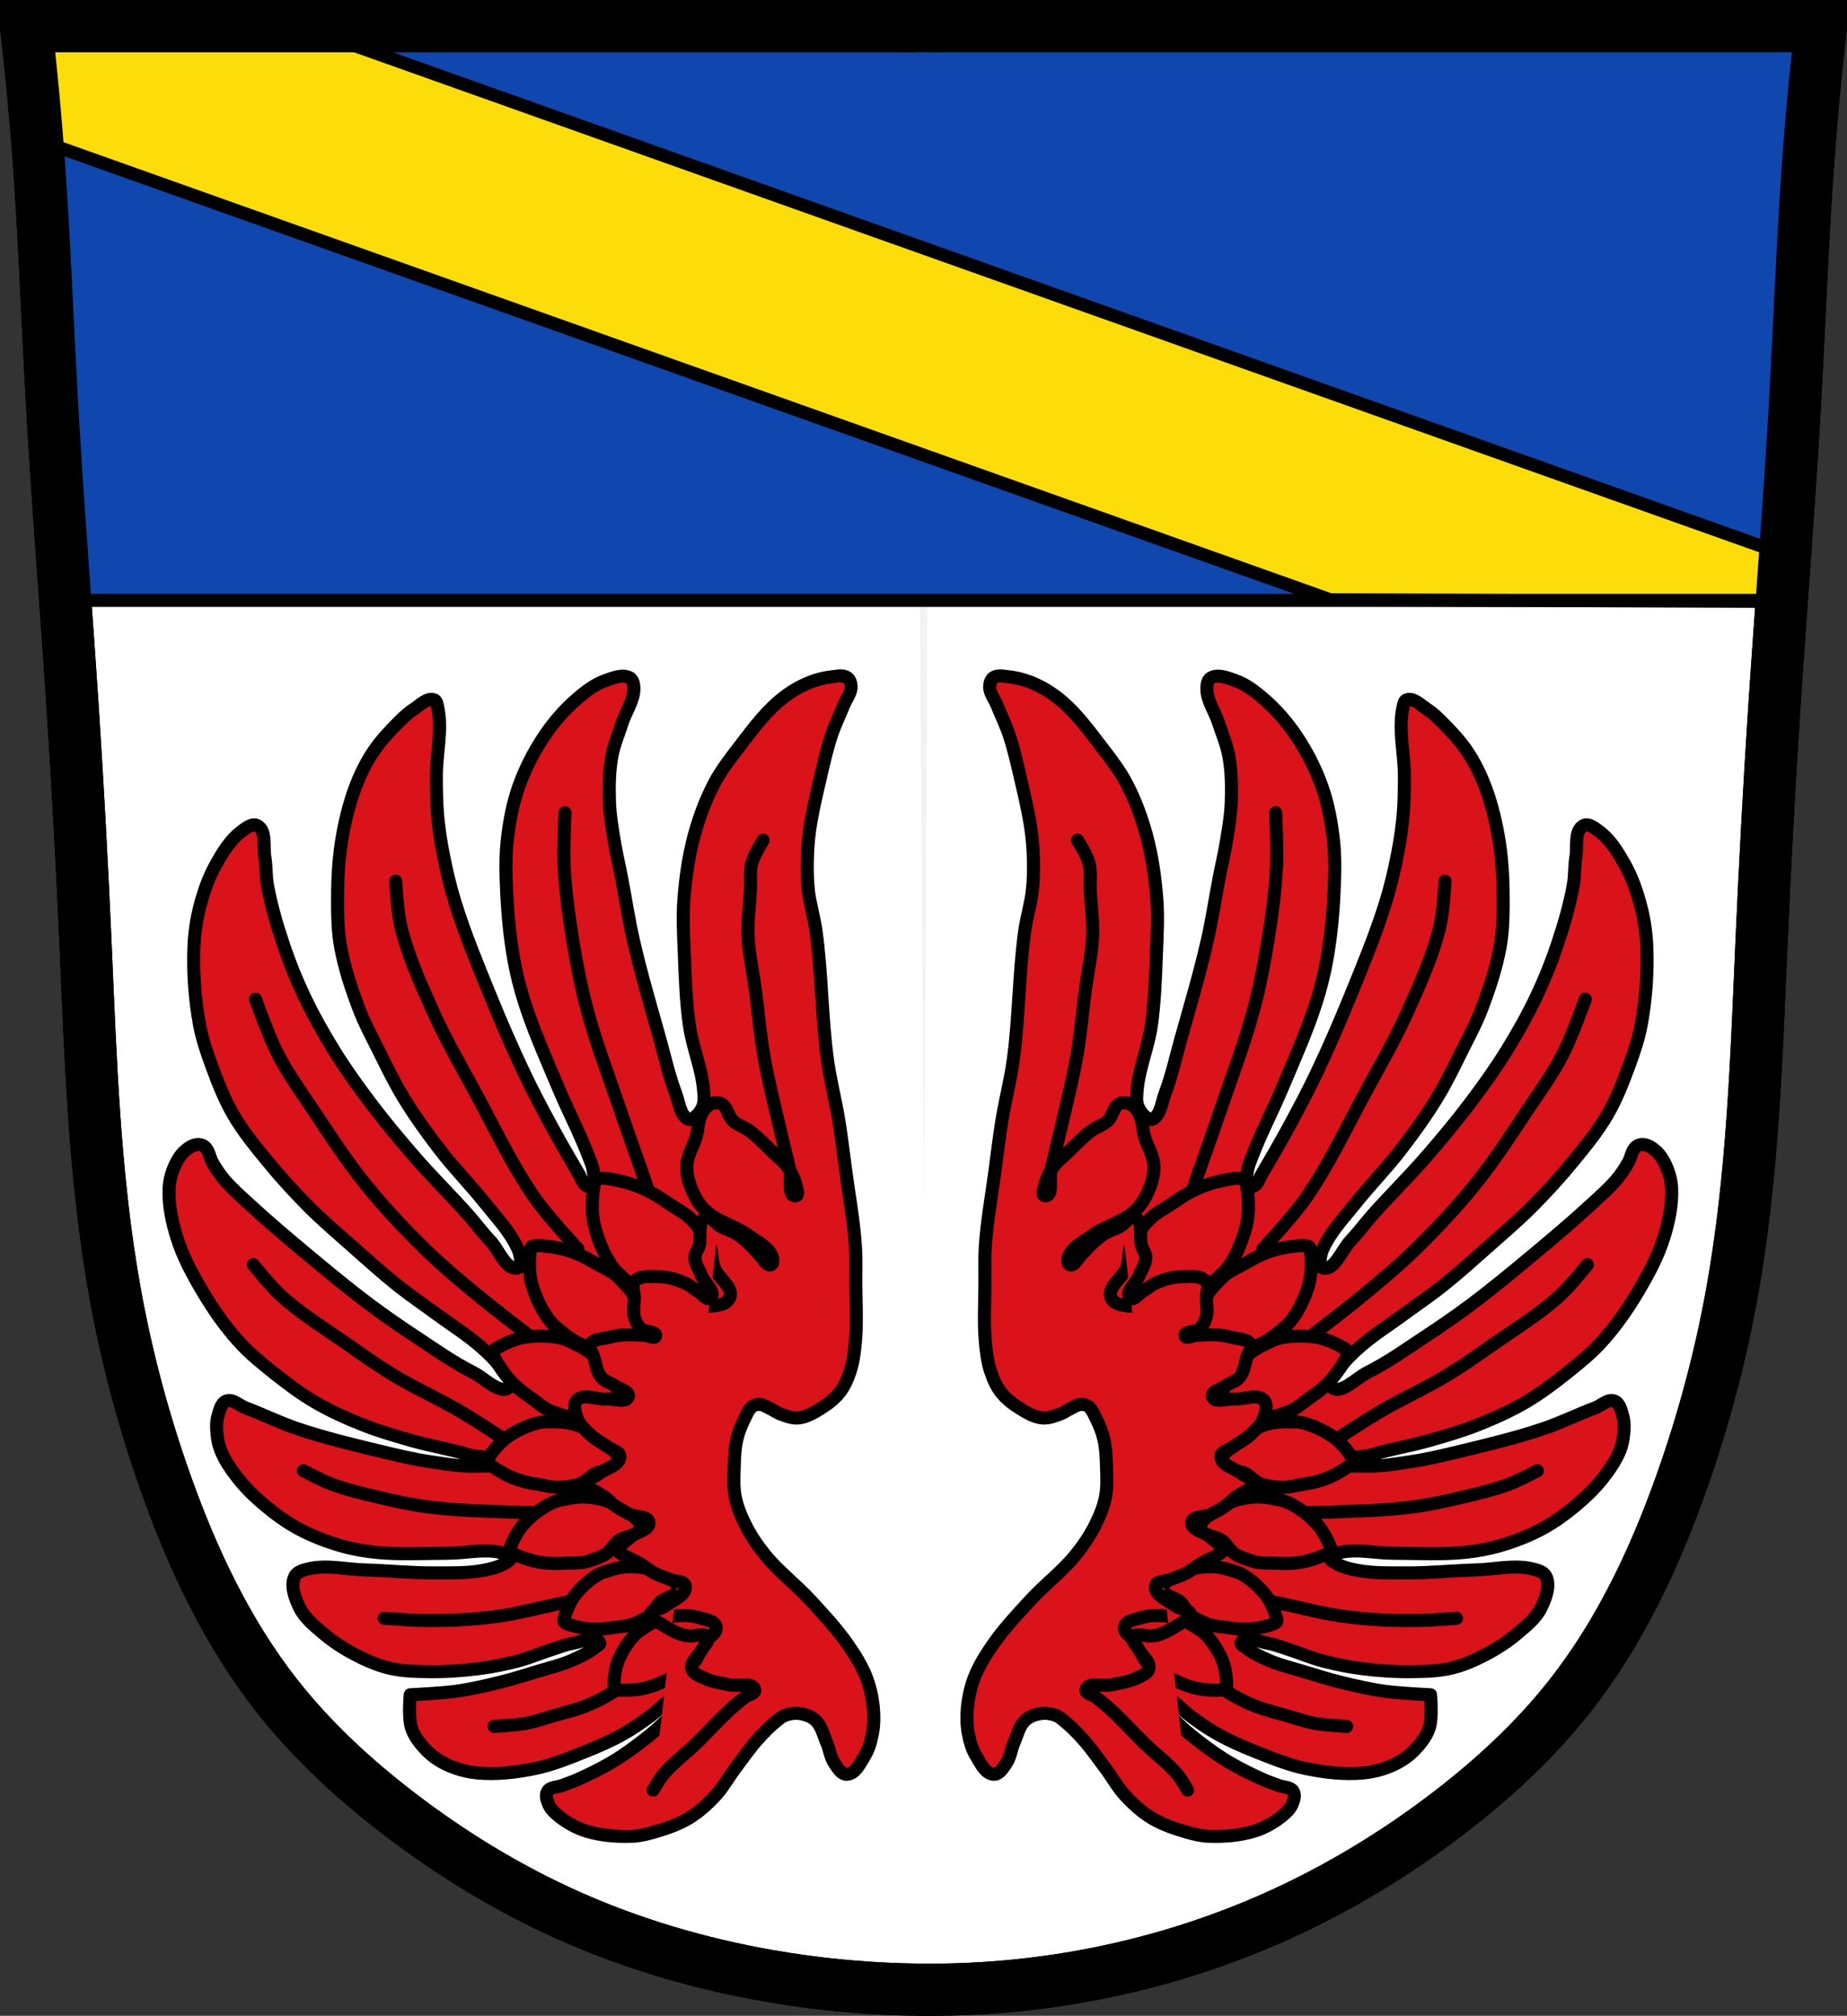 <?xml version="1.0" encoding="UTF-8" standalone="no"?>
<!-- Created with Inkscape (http://www.inkscape.org/) -->

<svg
   xmlns:dc="http://purl.org/dc/elements/1.1/"
   xmlns:cc="http://creativecommons.org/ns#"
   xmlns:rdf="http://www.w3.org/1999/02/22-rdf-syntax-ns#"
   xmlns:svg="http://www.w3.org/2000/svg"
   xmlns="http://www.w3.org/2000/svg"
   xmlns:sodipodi="http://sodipodi.sourceforge.net/DTD/sodipodi-0.dtd"
   xmlns:inkscape="http://www.inkscape.org/namespaces/inkscape"
   width="707.777"
   height="772.541"
   id="svg27940"
   version="1.1"
   inkscape:version="0.48.4 r9939"
   sodipodi:docname="Wappen Breitenberg.svg">
  <rect width="100%" height="100%" fill="#333333" stroke="none"/>
  <defs
     id="defs27942">
    <inkscape:path-effect
       is_visible="true"
       id="path-effect3875"
       effect="spiro" />
    <inkscape:path-effect
       is_visible="true"
       id="path-effect3875-7"
       effect="spiro" />
    <inkscape:path-effect
       is_visible="true"
       id="path-effect3904"
       effect="spiro" />
    <inkscape:path-effect
       is_visible="true"
       id="path-effect3875-3"
       effect="spiro" />
    <inkscape:path-effect
       is_visible="true"
       id="path-effect3875-7-4"
       effect="spiro" />
  </defs>
  <sodipodi:namedview
     id="base"
     pagecolor="#ffffff"
     bordercolor="#666666"
     borderopacity="1.0"
     inkscape:pageopacity="0.0"
     inkscape:pageshadow="2"
     inkscape:zoom="0.68345847"
     inkscape:cx="353.88834"
     inkscape:cy="386.27072"
     inkscape:document-units="px"
     inkscape:current-layer="layer1"
     showgrid="false"
     inkscape:window-width="1366"
     inkscape:window-height="745"
     inkscape:window-x="-8"
     inkscape:window-y="-8"
     inkscape:window-maximized="1"
     fit-margin-top="0"
     fit-margin-left="0"
     fit-margin-right="0"
     fit-margin-bottom="0" />
  <g
     inkscape:label="Ebene 1"
     inkscape:groupmode="layer"
     id="layer1"
     transform="translate(-22.03,-88.563)">
    <path
       style="fill:#f2f2f2;stroke:#000000;stroke-width:1px;stroke-linecap:butt;stroke-linejoin:miter;stroke-opacity:1"
       d="m 32.846,97.539 685.212,2.679 -13.396,255.866 -10.047,170.801 -18.085,111.188 -30.141,72.339 -46.217,57.603 -77.028,52.245 -83.726,27.462 -81.716,4.019 L 278.665,834.995 217.043,810.213 157.43,770.024 111.884,718.449 81.742,639.412 60.309,538.271 53.61,423.065 41.554,210.736 z"
       id="path3067"
       inkscape:connector-curvature="0" />
    <g
       id="g28578"
       style="fill:#ffffff">
      <path
         sodipodi:nodetypes="caaaaaaaaaaczc"
         inkscape:connector-curvature="0"
         inkscape:original-d="m 378.11072,851.10401 c 0,0 -41.56064,-1.48631 -61.89852,-5.40119 -26.09688,-5.02344 -52.02181,-12.2925 -76.32326,-23.04989 C 216.91503,812.48319 195.18721,799.17559 175.24828,783.88955 157.83292,770.53818 141.03443,755.73153 127.89245,738.15762 109.66504,713.78331 96.65241,685.59085 85.61851,657.22541 76.47927,633.73067 70.45564,608.98606 66.13172,584.14995 58.39842,539.73073 57.88715,494.34543 54.76443,449.36632 52.69941,419.62217 51.70971,389.81219 49.89273,360.05186 47.44612,319.97897 44.21985,279.95621 41.77324,239.88332 39.95626,210.123 39.10542,180.30304 36.90154,150.56887 35.61557,133.21892 32.02984,98.6041 32.02984,98.6041 c 0,0 115.28816,-0.80646 172.13331,-1e-5 56.84516,0.80646 168.88552,1e-5 168.88552,1e-5"
         inkscape:path-effect="#path-effect3875"
         id="path3873"
         d="m 378.111,851.104 c -20.737,-0.002 -41.474,-1.812 -61.899,-5.401 C 289.971,841.091 264.213,833.524 239.889,822.653 216.9,812.378 195.254,799.182 175.248,783.89 157.767,770.527 141.453,755.486 127.892,738.158 109.053,714.083 95.861,686.028 85.619,657.225 77.163,633.446 70.612,608.987 66.132,584.15 58.12,539.742 56.758,494.447 54.764,449.366 c -1.317,-29.787 -2.918,-59.562 -4.872,-89.314 -2.63,-40.062 -5.899,-80.082 -8.119,-120.169 -1.649,-29.771 -2.719,-59.576 -4.872,-89.314 -1.256,-17.353 -2.88,-34.68 -4.872,-51.965 57.378,-7e-6 114.756,-1e-5 172.133,-1e-5 56.295,0 112.59,3e-6 168.886,1e-5"
         style="fill:#ffffff;stroke:#000000;stroke-width:20;stroke-linecap:butt;stroke-linejoin:miter;stroke-miterlimit:4;stroke-opacity:1;stroke-dasharray:none" />
      <path
         sodipodi:nodetypes="caaaaaaaaaaczc"
         inkscape:connector-curvature="0"
         inkscape:original-d="m 374.25695,851.07021 c 0,0 41.07969,-1.06561 61.16981,-4.91545 26.20997,-5.02257 52.14589,-12.67782 76.52065,-23.54336 22.94745,-10.22929 44.70173,-23.47734 64.64066,-38.76338 17.41536,-13.35137 34.21385,-28.15802 47.35583,-45.73193 18.22741,-24.37431 31.24004,-52.56677 42.27394,-80.93221 9.13924,-23.49474 15.16287,-48.23935 19.48679,-73.07546 7.7333,-44.41922 8.24457,-89.80452 11.36729,-134.78363 2.06502,-29.74415 3.05472,-59.55413 4.8717,-89.31446 2.44661,-40.07289 5.67288,-80.09565 8.11949,-120.16854 1.81698,-29.76032 2.66782,-59.58028 4.8717,-89.31445 1.28597,-17.34995 4.8717,-51.96477 4.8717,-51.96477 0,0 -115.28816,-0.80646 -172.13331,-10e-6 -56.84516,0.80646 -168.88552,10e-6 -168.88552,10e-6"
         inkscape:path-effect="#path-effect3875-7"
         id="path3873-1"
         d="m 374.257,851.07 c 20.484,0.282 40.994,-1.366 61.17,-4.915 26.352,-4.636 52.138,-12.525 76.521,-23.543 22.944,-10.369 44.621,-23.494 64.641,-38.763 17.496,-13.345 33.8,-28.399 47.356,-45.732 18.831,-24.08 32.03,-52.131 42.274,-80.932 8.458,-23.778 15.007,-48.239 19.487,-73.075 8.01,-44.408 9.374,-89.703 11.367,-134.784 1.317,-29.787 2.918,-59.562 4.872,-89.314 2.63,-40.062 5.899,-80.082 8.119,-120.169 1.649,-29.771 2.719,-59.576 4.872,-89.314 1.256,-17.353 2.88,-34.68 4.872,-51.965 -57.378,-7e-6 -114.756,-10e-6 -172.133,-10e-6 -56.295,0 -112.59,3e-6 -168.886,10e-6"
         style="fill:#ffffff;stroke:#000000;stroke-width:20;stroke-linecap:butt;stroke-linejoin:miter;stroke-miterlimit:4;stroke-opacity:1;stroke-dasharray:none" />
    </g>
    <path
       style="fill:#0f47af;fill-opacity:1;stroke:#000000;stroke-width:1px;stroke-linecap:butt;stroke-linejoin:miter;stroke-opacity:1"
       d="M 51.713,318.393 707.871,319.359 719.47,97.928 31.092,97.042 z"
       id="path28576"
       inkscape:connector-curvature="0" />
    <path
       style="fill:#fcdd09;fill-opacity:1;stroke:#000000;stroke-width:5;stroke-linecap:square;stroke-linejoin:miter;stroke-miterlimit:4;stroke-opacity:1;stroke-dasharray:none;stroke-dashoffset:0"
       d="m 51.219,98.656 -16.75,5.156 c 0,0 -0.969,26.086 -0.969,27.375 0,0.415 0.474,4.912 1.062,10.312 L 531.844,318.438 701.75,319.031 700,363.25 l 3.531,-56.344 0.406,-6.562 L 138.875,99.25 l -33.844,-0.594 -53.812,0 z"
       id="rect28614"
       inkscape:connector-curvature="0" />
    <path
       style="fill:#f2f2f2;stroke:#000000;stroke-width:20;stroke-linecap:butt;stroke-linejoin:miter;stroke-miterlimit:4;stroke-opacity:1;stroke-dasharray:none"
       d="m 369.655,98.578 13.789,0"
       id="path3902"
       inkscape:path-effect="#path-effect3904"
       inkscape:original-d="m 369.65535,98.57812 13.78881,0"
       inkscape:connector-curvature="0" />
    <path
       style="fill:none;stroke:#000000;stroke-width:20;stroke-linecap:butt;stroke-linejoin:miter;stroke-miterlimit:4;stroke-opacity:1;stroke-dasharray:none"
       d="m 378.111,851.104 c -20.737,-0.002 -41.474,-1.812 -61.899,-5.401 C 289.971,841.091 264.213,833.524 239.889,822.653 216.9,812.378 195.254,799.182 175.248,783.89 157.767,770.527 141.453,755.486 127.892,738.158 109.053,714.083 95.861,686.028 85.619,657.225 77.163,633.446 70.612,608.987 66.132,584.15 58.12,539.742 56.758,494.447 54.764,449.366 c -1.317,-29.787 -2.918,-59.562 -4.872,-89.314 -2.63,-40.062 -5.899,-80.082 -8.119,-120.169 -1.649,-29.771 -2.719,-59.576 -4.872,-89.314 -1.256,-17.353 -2.88,-34.68 -4.872,-51.965 57.378,-7e-6 114.756,-1e-5 172.133,-1e-5 56.295,0 112.59,3e-6 168.886,1e-5"
       id="path3873-6"
       inkscape:path-effect="#path-effect3875-3"
       inkscape:original-d="m 378.11072,851.10401 c 0,0 -41.56064,-1.48631 -61.89852,-5.40119 -26.09688,-5.02344 -52.02181,-12.2925 -76.32326,-23.04989 C 216.91503,812.48319 195.18721,799.17559 175.24828,783.88955 157.83292,770.53818 141.03443,755.73153 127.89245,738.15762 109.66504,713.78331 96.65241,685.59085 85.61851,657.22541 76.47927,633.73067 70.45564,608.98606 66.13172,584.14995 58.39842,539.73073 57.88715,494.34543 54.76443,449.36632 52.69941,419.62217 51.70971,389.81219 49.89273,360.05186 47.44612,319.97897 44.21985,279.95621 41.77324,239.88332 39.95626,210.123 39.10542,180.30304 36.90154,150.56887 35.61557,133.21892 32.02984,98.6041 32.02984,98.6041 c 0,0 115.28816,-0.80646 172.13331,-1e-5 56.84516,0.80646 168.88552,1e-5 168.88552,1e-5"
       inkscape:connector-curvature="0"
       sodipodi:nodetypes="caaaaaaaaaaczc" />
    <path
       style="fill:none;stroke:#000000;stroke-width:20;stroke-linecap:butt;stroke-linejoin:miter;stroke-miterlimit:4;stroke-opacity:1;stroke-dasharray:none"
       d="m 374.257,851.07 c 20.484,0.282 40.994,-1.366 61.17,-4.915 26.352,-4.636 52.138,-12.525 76.521,-23.543 22.944,-10.369 44.621,-23.494 64.641,-38.763 17.496,-13.345 33.8,-28.399 47.356,-45.732 18.831,-24.08 32.03,-52.131 42.274,-80.932 8.458,-23.778 15.007,-48.239 19.487,-73.075 8.01,-44.408 9.374,-89.703 11.367,-134.784 1.317,-29.787 2.918,-59.562 4.872,-89.314 2.63,-40.062 5.899,-80.082 8.119,-120.169 1.649,-29.771 2.719,-59.576 4.872,-89.314 1.256,-17.353 2.88,-34.68 4.872,-51.965 -57.378,-7e-6 -114.756,-1e-5 -172.133,-1e-5 -56.295,0 -112.59,3e-6 -168.886,1e-5"
       id="path3873-1-5"
       inkscape:path-effect="#path-effect3875-7-4"
       inkscape:original-d="m 374.25695,851.07021 c 0,0 41.07969,-1.06561 61.16981,-4.91545 26.20997,-5.02257 52.14589,-12.67782 76.52065,-23.54336 22.94745,-10.22929 44.70173,-23.47734 64.64066,-38.76338 17.41536,-13.35137 34.21385,-28.15802 47.35583,-45.73193 18.22741,-24.37431 31.24004,-52.56677 42.27394,-80.93221 9.13924,-23.49474 15.16287,-48.23935 19.48679,-73.07546 7.7333,-44.41922 8.24457,-89.80452 11.36729,-134.78363 2.06502,-29.74415 3.05472,-59.55413 4.8717,-89.31446 2.44661,-40.07289 5.67288,-80.09565 8.11949,-120.16854 1.81698,-29.76032 2.66782,-59.58028 4.8717,-89.31445 1.28597,-17.34995 4.8717,-51.964771 4.8717,-51.964771 0,0 -115.28816,-0.80646 -172.13331,-1e-5 -56.84516,0.80646 -168.88552,1e-5 -168.88552,1e-5"
       inkscape:connector-curvature="0"
       sodipodi:nodetypes="caaaaaaaaaaczc" />
    <path
       style="fill:#f2f2f2;stroke:#000000;stroke-width:5;stroke-linecap:butt;stroke-linejoin:miter;stroke-miterlimit:4;stroke-opacity:1;stroke-dasharray:none"
       d="m 705.146,318.655 -663.611,0"
       id="path3069"
       inkscape:connector-curvature="0" />
    <g
       transform="matrix(-1,0,0,1,-11.486,-2.809)"
       id="g28773-3"
       style="fill:#da121a;fill-opacity:1">
      <g
         id="g28874"
         style="fill:#da121a;fill-opacity:1">
        <g
           transform="matrix(-1,0,0,1,-772.41,0)"
           id="g28773"
           style="fill:#da121a;fill-opacity:1">
          <path
             style="fill:#da121a;fill-opacity:1;stroke:#000000;stroke-width:5;stroke-linecap:butt;stroke-linejoin:round;stroke-miterlimit:4;stroke-opacity:1;stroke-dasharray:none"
             d="m -414.387,771.352 c 3.241,-0.107 5.094,-4.199 6.798,-6.958 1.626,-2.632 2.47,-5.73 3.034,-8.772 0.597,-3.224 0.645,-6.568 0.328,-9.831 -0.382,-3.935 -1.239,-7.871 -2.67,-11.558 -1.748,-4.505 -4.36,-8.66 -7.117,-12.628 -4.216,-6.069 -9.299,-11.5 -14.3,-16.941 -5.54,-6.028 -12.203,-11.016 -17.369,-17.369 -2.908,-3.576 -5.514,-7.445 -7.577,-11.566 -1.702,-3.399 -3.168,-6.987 -3.893,-10.718 -0.714,-3.68 -0.51,-7.491 -0.396,-11.238 0.111,-3.643 0.229,-7.332 1.051,-10.882 0.632,-2.728 1.683,-5.368 2.949,-7.865 0.857,-1.689 1.562,-3.666 3.113,-4.752 0.781,-0.547 1.835,-0.738 2.786,-0.655 1.658,0.144 3.086,1.251 4.588,1.966 1.059,0.504 2.013,1.233 3.113,1.639 2.236,0.824 4.6,1.783 6.974,1.574 3.035,-0.267 5.829,-1.949 8.428,-3.54 2.765,-1.693 5.432,-3.723 7.433,-6.274 1.87,-2.385 3.091,-5.266 4.037,-8.145 1.177,-3.583 1.624,-7.386 1.966,-11.142 0.689,-7.561 0.18,-15.184 0.164,-22.776 -0.01,-4.752 0.168,-9.515 -0.164,-14.255 -0.679,-9.705 -2.444,-19.303 -3.732,-28.947 -0.857,-6.413 -1.616,-12.841 -2.658,-19.227 -1.236,-7.57 -3.209,-15.014 -4.26,-22.612 -2.278,-16.458 -2.153,-33.189 -4.424,-49.648 -0.729,-5.285 -2.368,-10.427 -2.949,-15.73 -0.424,-3.868 -0.471,-7.778 -0.384,-11.669 0.084,-3.767 0.353,-7.539 0.875,-11.271 0.912,-6.513 2.447,-12.928 3.933,-19.335 1.334,-5.754 2.607,-11.541 4.472,-17.145 1.311,-3.938 3.157,-7.678 4.704,-11.529 0.941,-2.343 2.821,-4.521 2.786,-7.046 -0.018,-1.248 -0.453,-2.725 -1.475,-3.441 -1.568,-1.099 -3.831,-0.529 -5.735,-0.328 -3.492,0.369 -6.954,1.352 -10.159,2.786 -3.858,1.726 -7.464,4.105 -10.651,6.882 -5.869,5.114 -10.497,11.523 -15.238,17.696 -3.297,4.293 -6.64,8.62 -9.156,13.413 -3.322,6.328 -5.845,13.106 -7.709,20.005 -2.152,7.961 -3.316,16.2 -3.944,24.422 -0.541,7.08 -0.118,14.206 0.164,21.301 0.363,9.138 0.653,18.314 1.966,27.364 1.205,8.302 4.72,16.218 5.407,24.578 0.17,2.071 0.447,4.298 -0.328,6.226 -0.78,1.94 -2.246,3.777 -4.096,4.752 -0.438,0.231 -1.042,0.404 -1.475,0.164 -3.237,-1.794 -3.488,-6.55 -4.811,-10.007 -2.561,-6.69 -4.074,-13.735 -6.003,-20.634 -3.518,-12.581 -7.25,-25.115 -10.159,-37.85 -1.832,-8.02 -3.026,-16.173 -4.588,-24.25 -0.909,-4.701 -2.024,-9.364 -2.786,-14.091 -0.771,-4.782 -1.622,-9.579 -1.802,-14.419 -0.221,-5.922 -0.146,-11.92 0.884,-17.756 0.791,-4.483 2.632,-8.717 4.032,-13.049 1.418,-4.388 4.501,-8.497 4.424,-13.108 -0.023,-1.4 -0.283,-3.197 -1.475,-3.932 -2.727,-1.683 -6.539,-0.052 -9.56,1.019 -4.09,1.451 -7.637,4.25 -10.922,7.085 -4.644,4.009 -8.718,8.737 -12.165,13.812 -4.107,6.047 -7.504,12.652 -9.955,19.538 -2.342,6.58 -3.639,13.541 -4.424,20.482 -0.748,6.615 -0.559,13.32 -0.252,19.97 0.398,8.62 1.208,17.248 2.709,25.745 1.019,5.766 2.466,11.467 4.26,17.041 3.583,11.132 8.421,21.823 12.944,32.607 3.604,8.591 7.98,16.858 11.306,25.561 0.758,1.985 1.693,3.956 1.966,6.063 0.253,1.953 1.222,4.684 -0.328,5.899 -0.7,0.549 -1.89,0.014 -2.622,-0.492 -1.21,-0.836 -1.547,-2.502 -2.294,-3.769 -3.639,-6.175 -7.231,-12.38 -10.651,-18.679 -3.636,-6.698 -7.206,-13.439 -10.487,-20.318 -4.622,-9.691 -8.891,-19.552 -12.944,-29.494 -4.849,-11.892 -9.795,-23.782 -13.6,-36.048 -1.9,-6.124 -3.364,-12.386 -4.588,-18.679 -0.948,-4.875 -1.691,-9.8 -2.13,-14.747 -0.43,-4.845 -0.454,-9.719 -0.492,-14.583 -0.07,-9.013 2.483,-18.245 0.492,-27.036 -0.216,-0.953 -0.389,-2.297 -1.311,-2.622 -2.72,-0.958 -5.436,2.05 -7.865,3.605 -2.121,1.357 -3.955,3.135 -5.735,4.916 -3.561,3.561 -7.046,7.275 -9.831,11.47 -2.837,4.273 -5.098,8.955 -6.882,13.764 -2.488,6.707 -4.14,13.742 -5.243,20.809 -1.207,7.732 -1.5,15.605 -1.475,23.431 0.018,5.53 0.162,11.108 1.147,16.549 1.502,8.298 4.198,16.373 7.21,24.25 1.963,5.135 4.591,9.992 7.046,14.911 3.142,6.296 6.175,12.668 9.831,18.679 4.221,6.938 8.977,13.553 13.928,19.99 5.41,7.035 11.666,13.383 17.205,20.318 3.967,4.968 8.393,9.675 11.47,15.238 0.962,1.74 1.886,3.598 2.13,5.571 0.169,1.365 0.801,3.627 -0.492,4.096 -4.721,1.715 -7.514,-6.685 -10.978,-10.323 -3.019,-3.17 -5.614,-6.721 -8.52,-9.995 -6.517,-7.342 -13.543,-14.226 -19.99,-21.629 -5.939,-6.819 -11.748,-13.763 -17.205,-20.973 -4.9,-6.476 -9.642,-13.092 -13.928,-19.99 -4.244,-6.832 -8.184,-13.872 -11.634,-21.137 -3.006,-6.331 -5.638,-12.853 -7.865,-19.499 -2.534,-7.563 -4.817,-15.253 -6.226,-23.103 -0.63,-3.509 -0.396,-7.134 -0.983,-10.651 -0.685,-4.103 0.73,-10.185 -2.949,-12.125 -1.911,-1.008 -4.327,1.006 -6.063,2.294 -4.316,3.203 -7.207,8.09 -9.831,12.781 -2.768,4.949 -4.638,10.405 -6.063,15.894 -1.344,5.181 -2.104,10.544 -2.294,15.894 -0.347,9.796 0.374,19.686 2.13,29.33 1,5.492 2.826,10.818 4.752,16.058 2.328,6.335 4.811,12.675 8.193,18.516 3.7,6.391 8.437,12.14 13.108,17.86 4.989,6.11 10.323,11.948 15.894,17.532 5.27,5.283 10.963,10.127 16.549,15.075 5.827,5.161 11.604,10.393 17.696,15.238 4.771,3.794 9.842,7.194 14.747,10.814 5.748,4.243 11.873,8.026 17.205,12.781 2.682,2.392 5.333,4.907 7.373,7.865 1.484,2.152 5.206,5.118 3.441,7.046 -3.398,3.71 -9.586,-3.169 -14.091,-5.407 -7.601,-3.777 -14.54,-8.768 -21.629,-13.436 -6.061,-3.992 -12.05,-8.103 -17.86,-12.453 -8.242,-6.17 -16.181,-12.74 -24.087,-19.335 -7.493,-6.25 -14.951,-12.552 -22.12,-19.171 -3.377,-3.118 -6.881,-6.143 -9.831,-9.667 -1.614,-1.928 -2.985,-4.059 -4.26,-6.226 -1.177,-2 -1.333,-4.738 -3.113,-6.226 -0.742,-0.621 -1.822,-0.912 -2.786,-0.819 -1.775,0.17 -3.415,1.277 -4.752,2.458 -1.737,1.535 -2.986,3.619 -3.932,5.735 -1.218,2.721 -2.005,5.706 -2.13,8.684 -0.264,6.298 1.083,12.659 2.949,18.679 2.294,7.397 6.042,14.314 9.995,20.973 3.993,6.726 8.522,13.201 13.764,19.007 4.121,4.565 8.949,8.462 13.764,12.289 4.971,3.951 10.082,7.779 15.566,10.978 5.846,3.41 12.058,6.195 18.352,8.684 6.136,2.427 12.497,4.257 18.843,6.063 7.199,2.049 14.647,3.181 21.793,5.407 2.954,0.92 8.904,0.191 8.684,3.277 -0.107,1.507 -2.917,0.882 -4.424,0.983 -6.399,0.427 -12.826,-0.704 -19.171,-1.639 -6.571,-0.967 -13.042,-2.541 -19.499,-4.096 -10.511,-2.533 -21.046,-5.08 -31.296,-8.52 -6.807,-2.285 -13.274,-5.487 -19.99,-8.029 -2.44,-0.923 -4.933,-3.543 -7.373,-2.622 -2.104,0.795 -2.659,3.736 -3.277,5.899 -0.601,2.103 -0.515,4.375 -0.328,6.554 0.192,2.231 0.626,4.482 1.475,6.554 1.608,3.927 4.081,7.49 6.718,10.814 3.024,3.812 6.587,7.205 10.323,10.323 3.978,3.32 8.218,6.392 12.781,8.848 5.028,2.707 10.414,4.783 15.894,6.39 4.482,1.314 9.117,2.155 13.764,2.622 9.185,0.922 18.46,0.349 27.691,0.328 6.61,-0.015 13.37,-1.741 19.826,-0.328 1.48,0.324 3.842,0.473 4.096,1.966 0.169,0.99 -1.276,1.602 -2.13,2.13 -2.498,1.544 -5.472,2.24 -8.357,2.786 -6.18,1.169 -12.554,0.954 -18.843,0.983 -8.911,0.041 -17.801,-0.889 -26.708,-1.147 -7.262,-0.21 -14.754,-2.127 -21.793,-0.328 -1.825,0.466 -4.092,1.092 -4.916,2.786 -1.764,3.626 0.064,8.323 1.802,11.961 1.917,4.011 5.636,6.939 9.012,9.831 3.739,3.203 7.927,5.91 12.289,8.193 4.215,2.206 8.641,4.156 13.272,5.243 5.016,1.178 10.25,1.25 15.402,1.311 6.238,0.073 12.492,-0.355 18.679,-1.147 5.079,-0.65 10.126,-1.637 15.075,-2.949 4.791,-1.271 9.363,-3.263 14.091,-4.752 2.226,-0.701 4.414,-1.599 6.718,-1.966 3.454,-0.55 9.022,-3.504 10.487,-0.328 0.34,0.737 -1.002,1.299 -1.639,1.802 -2.742,2.169 -5.967,3.693 -9.176,5.079 -4.107,1.775 -8.501,2.793 -12.781,4.096 -4.895,1.491 -9.778,3.038 -14.747,4.26 -5.575,1.371 -11.19,2.65 -16.877,3.441 -5.751,0.8 -17.369,1.311 -17.369,1.311 0,0 -0.856,8.736 0.492,12.781 1.154,3.464 3.623,6.452 6.226,9.012 2.246,2.209 4.99,3.954 7.865,5.243 3.554,1.594 7.427,2.6 11.306,2.949 7.201,0.648 14.543,-0.203 21.629,-1.639 6.89,-1.396 13.461,-4.112 19.99,-6.718 4.811,-1.92 9.575,-4.018 14.091,-6.554 3.778,-2.121 7.361,-4.593 10.814,-7.21 2.007,-1.52 3.706,-3.425 5.735,-4.916 1.661,-1.22 3.262,-2.709 5.243,-3.277 0.735,-0.211 1.875,-0.64 2.294,0 0.522,0.798 -0.632,1.819 -1.147,2.622 -2.215,3.451 -5.235,6.336 -8.193,9.176 -3.163,3.037 -6.643,5.737 -10.159,8.357 -2.903,2.163 -5.889,4.231 -9.012,6.063 -4.277,2.508 -8.738,4.71 -13.272,6.718 -1.818,0.805 -3.72,1.406 -5.571,2.13 -1.917,0.75 -4.664,0.535 -5.735,2.294 -0.885,1.453 -0.192,3.522 0.492,5.079 0.855,1.948 2.586,3.44 4.26,4.752 3.02,2.366 6.495,4.272 10.159,5.407 5.617,1.74 11.655,2.172 17.532,1.966 2.719,-0.095 5.414,-0.723 8.029,-1.475 4.688,-1.348 9.411,-2.907 13.6,-5.407 3.795,-2.265 7.144,-5.289 10.159,-8.52 3.041,-3.259 5.187,-7.251 7.865,-10.814 2.783,-3.703 5.436,-7.522 8.52,-10.978 2.186,-2.45 4.495,-4.815 7.046,-6.882 1.071,-0.868 2.147,-1.818 3.441,-2.294 1.755,-0.646 3.721,-0.927 5.571,-0.655 2.178,0.319 4.463,1.109 6.063,2.622 2.307,2.182 2.991,5.61 4.26,8.52 1.119,2.567 1.37,5.553 2.949,7.865 1.2,1.757 2.626,4.331 4.752,4.26 z"
             id="path28625"
             inkscape:connector-curvature="0"
             sodipodi:nodetypes="aaaaaaaaaaaaaaaaaaaaaaaaaaaaaaaaaaaaaaaaaaaaaaaaaaaaaaaaaaaaaaaaaaaaaaaaaaaaaaaaaaaaaaaaaaaaaaaaaaaaaaaaaaaaaaaaaaaaaaaaaaaaaaaaaaaaaaaaaaaaaaaaaaaaaaaaaaaaaaaaaaaaaaaaaaaaaaaaaaaaacaaaaaaaaaaaaaaaaaaaaaaaaaaaaaaaaaa" />
          <path
             style="fill:#da121a;fill-opacity:1;stroke:#000000;stroke-width:5;stroke-linecap:round;stroke-linejoin:miter;stroke-miterlimit:4;stroke-opacity:1;stroke-dasharray:none"
             d="m -511.3,546.276 c -0.372,1.826 -0.528,3.698 -0.579,5.561 -0.064,2.358 -0.05,4.743 0.348,7.068 0.57,3.336 1.601,6.606 2.897,9.732 1.211,2.922 2.649,5.792 4.519,8.342 0.985,1.344 2.267,2.445 3.476,3.592 1.708,1.62 3.417,3.262 5.33,4.634 1.927,1.383 3.977,2.621 6.141,3.592 2.964,1.33 6.073,2.427 9.269,3.012 3.157,0.578 6.436,0.891 9.617,0.463 3.825,-0.514 9.54,-0.022 11.007,-3.592 1.668,-4.058 -4.582,-7.559 -6.025,-11.702 -0.984,-2.825 -0.586,-6.044 -1.738,-8.806 -1.06,-2.541 -2.915,-4.686 -4.634,-6.836 -1.058,-1.323 -2.183,-2.613 -3.476,-3.708 -2.019,-1.71 -4.391,-2.953 -6.604,-4.403 -2.267,-1.486 -4.466,-3.088 -6.836,-4.403 -1.979,-1.098 -4.024,-2.096 -6.141,-2.897 -2.332,-0.882 -4.744,-1.572 -7.183,-2.086 -2.288,-0.482 -4.617,-1.037 -6.952,-0.927 -0.515,0.024 -1.129,-0.003 -1.506,0.348 -0.769,0.716 -0.717,1.983 -0.927,3.012 z"
             id="path28627"
             inkscape:connector-curvature="0"
             sodipodi:nodetypes="aaaaaaaaaaaaaaaaaaaaaa" />
          <path
             style="fill:#da121a;fill-opacity:1;stroke:#000000;stroke-width:5;stroke-linecap:round;stroke-linejoin:miter;stroke-miterlimit:4;stroke-opacity:1;stroke-dasharray:none"
             d="m -535.819,571.898 c -0.212,1.615 -0.232,3.256 -0.161,4.883 0.09,2.059 0.25,4.137 0.741,6.138 0.704,2.873 1.805,5.658 3.129,8.303 1.237,2.471 2.669,4.884 4.458,6.991 0.943,1.11 2.129,1.991 3.254,2.915 1.591,1.306 3.183,2.631 4.936,3.709 1.766,1.086 3.632,2.038 5.579,2.75 2.668,0.975 5.448,1.739 8.272,2.051 2.789,0.308 5.669,0.378 8.417,-0.192 3.305,-0.685 8.32,-0.61 9.379,-3.813 1.204,-3.64 -4.465,-6.304 -5.98,-9.826 -1.033,-2.402 -0.885,-5.232 -2.061,-7.567 -1.082,-2.149 -2.833,-3.903 -4.466,-5.671 -1.005,-1.088 -2.066,-2.142 -3.262,-3.016 -1.867,-1.365 -4.013,-2.301 -6.034,-3.428 -2.069,-1.154 -4.087,-2.415 -6.236,-3.414 -1.794,-0.834 -3.64,-1.577 -5.536,-2.144 -2.089,-0.624 -4.235,-1.076 -6.395,-1.373 -2.025,-0.278 -4.091,-0.618 -6.122,-0.377 -0.447,0.053 -0.985,0.067 -1.292,0.396 -0.627,0.672 -0.503,1.773 -0.622,2.683 z"
             id="path28627-1"
             inkscape:connector-curvature="0"
             sodipodi:nodetypes="aaaaaaaaaaaaaaaaaaaaaa" />
          <path
             style="fill:#da121a;fill-opacity:1;stroke:#000000;stroke-width:5;stroke-linecap:round;stroke-linejoin:miter;stroke-miterlimit:4;stroke-opacity:1;stroke-dasharray:none"
             d="m -548.029,607.761 c 1.259,-0.794 2.614,-1.44 3.992,-2.005 1.744,-0.715 3.53,-1.379 5.381,-1.741 2.656,-0.52 5.392,-0.677 8.097,-0.597 2.528,0.075 5.082,0.334 7.52,1.005 1.284,0.354 2.472,0.996 3.673,1.572 1.696,0.814 3.41,1.622 4.979,2.658 1.581,1.044 3.09,2.22 4.431,3.557 1.837,1.831 3.541,3.837 4.888,6.051 1.33,2.187 2.496,4.541 3.082,7.031 0.704,2.994 2.697,7.111 0.446,9.214 -2.558,2.39 -6.952,-1.273 -10.459,-1.176 -2.391,0.067 -4.684,1.274 -7.075,1.197 -2.2,-0.071 -4.331,-0.845 -6.427,-1.517 -1.29,-0.413 -2.574,-0.887 -3.76,-1.54 -1.852,-1.02 -3.456,-2.435 -5.169,-3.673 -1.755,-1.268 -3.578,-2.452 -5.235,-3.845 -1.383,-1.163 -2.711,-2.404 -3.911,-3.754 -1.323,-1.487 -2.524,-3.088 -3.602,-4.76 -1.011,-1.567 -2.088,-3.145 -2.67,-4.915 -0.128,-0.39 -0.324,-0.84 -0.169,-1.22 0.316,-0.775 1.278,-1.095 1.988,-1.543 z"
             id="path28627-1-0"
             inkscape:connector-curvature="0"
             sodipodi:nodetypes="aaaaaaaaaaaaaaaaaaaaaa" />
          <path
             style="fill:#da121a;fill-opacity:1;stroke:#000000;stroke-width:5;stroke-linecap:round;stroke-linejoin:miter;stroke-miterlimit:4;stroke-opacity:1;stroke-dasharray:none"
             d="m -551.112,649.19 c 0.733,-1.163 1.606,-2.241 2.531,-3.261 1.171,-1.291 2.398,-2.556 3.799,-3.597 2.012,-1.493 4.237,-2.717 6.532,-3.732 2.144,-0.948 4.384,-1.754 6.693,-2.17 1.216,-0.22 2.468,-0.16 3.704,-0.161 1.746,-0.002 3.504,-0.015 5.233,0.218 1.742,0.235 3.477,0.61 5.136,1.184 2.273,0.787 4.505,1.772 6.521,3.074 1.992,1.286 3.914,2.775 5.405,4.61 1.793,2.206 5.116,4.83 4.08,7.476 -1.178,3.008 -6.326,1.72 -9.22,3.203 -1.973,1.011 -3.405,2.93 -5.435,3.822 -1.868,0.821 -3.962,1.028 -5.985,1.308 -1.245,0.172 -2.509,0.292 -3.763,0.223 -1.959,-0.107 -3.869,-0.642 -5.8,-0.986 -1.978,-0.352 -3.979,-0.607 -5.924,-1.103 -1.625,-0.414 -3.234,-0.914 -4.781,-1.556 -1.704,-0.707 -3.353,-1.557 -4.927,-2.515 -1.476,-0.898 -3.011,-1.778 -4.21,-3.016 -0.264,-0.273 -0.609,-0.568 -0.632,-0.946 -0.047,-0.77 0.628,-1.421 1.042,-2.076 z"
             id="path28627-1-0-9"
             inkscape:connector-curvature="0"
             sodipodi:nodetypes="aaaaaaaaaaaaaaaaaaaaaa" />
          <path
             style="fill:#da121a;fill-opacity:1;stroke:#000000;stroke-width:5;stroke-linecap:round;stroke-linejoin:miter;stroke-miterlimit:4;stroke-opacity:1;stroke-dasharray:none"
             d="m -542.939,683.346 c 0.484,-1.287 1.121,-2.519 1.822,-3.705 0.886,-1.501 1.833,-2.987 2.996,-4.289 1.669,-1.868 3.602,-3.516 5.644,-4.972 1.909,-1.361 3.94,-2.602 6.117,-3.476 1.147,-0.46 2.385,-0.655 3.595,-0.905 1.71,-0.354 3.429,-0.722 5.17,-0.842 1.754,-0.121 3.529,-0.104 5.27,0.124 2.385,0.313 4.77,0.827 7.007,1.695 2.211,0.857 4.394,1.928 6.224,3.425 2.201,1.799 5.985,3.699 5.504,6.5 -0.547,3.184 -5.849,2.961 -8.384,4.997 -1.729,1.388 -2.743,3.557 -4.552,4.84 -1.665,1.181 -3.673,1.807 -5.598,2.488 -1.185,0.419 -2.398,0.792 -3.641,0.978 -1.94,0.291 -3.919,0.152 -5.879,0.205 -2.008,0.054 -4.019,0.208 -6.025,0.115 -1.675,-0.077 -3.352,-0.243 -4.996,-0.559 -1.812,-0.349 -3.598,-0.849 -5.333,-1.47 -1.627,-0.582 -3.308,-1.134 -4.732,-2.105 -0.314,-0.214 -0.711,-0.434 -0.81,-0.799 -0.202,-0.745 0.329,-1.518 0.601,-2.243 z"
             id="path28627-1-0-9-9"
             inkscape:connector-curvature="0"
             sodipodi:nodetypes="aaaaaaaaaaaaaaaaaaaaaa" />
          <path
             style="fill:#da121a;fill-opacity:1;stroke:#000000;stroke-width:5;stroke-linecap:round;stroke-linejoin:miter;stroke-miterlimit:4;stroke-opacity:1;stroke-dasharray:none"
             d="m -522.454,710.806 c 0.303,-1.186 0.75,-2.339 1.256,-3.458 0.641,-1.415 1.338,-2.824 2.246,-4.091 1.304,-1.818 2.864,-3.467 4.542,-4.957 1.568,-1.393 3.257,-2.692 5.113,-3.68 0.978,-0.521 2.063,-0.815 3.118,-1.156 1.491,-0.482 2.988,-0.977 4.53,-1.256 1.553,-0.281 3.139,-0.441 4.715,-0.411 2.16,0.041 4.339,0.26 6.423,0.807 2.058,0.54 4.113,1.272 5.896,2.415 2.144,1.375 5.71,2.681 5.56,5.207 -0.171,2.871 -4.925,3.198 -6.984,5.25 -1.404,1.399 -2.094,3.418 -3.58,4.732 -1.368,1.209 -3.098,1.961 -4.748,2.755 -1.015,0.488 -2.062,0.938 -3.152,1.225 -1.703,0.449 -3.483,0.522 -5.227,0.762 -1.787,0.246 -3.566,0.581 -5.366,0.697 -1.502,0.097 -3.015,0.117 -4.515,-8.9e-4 -1.652,-0.129 -3.296,-0.395 -4.906,-0.773 -1.51,-0.354 -3.065,-0.677 -4.433,-1.395 -0.301,-0.158 -0.678,-0.314 -0.802,-0.627 -0.254,-0.639 0.142,-1.376 0.313,-2.044 z"
             id="path28627-1-0-9-9-6"
             inkscape:connector-curvature="0"
             sodipodi:nodetypes="aaaaaaaaaaaaaaaaaaaaaa" />
          <path
             style="fill:#da121a;fill-opacity:1;stroke:#000000;stroke-width:5;stroke-linecap:round;stroke-linejoin:miter;stroke-miterlimit:4;stroke-opacity:1;stroke-dasharray:none"
             d="m -503.547,736.466 c -0.02,-1.224 0.107,-2.454 0.302,-3.667 0.246,-1.534 0.547,-3.077 1.089,-4.538 0.779,-2.097 1.85,-4.099 3.076,-5.978 1.146,-1.756 2.433,-3.454 3.963,-4.896 0.806,-0.76 1.776,-1.33 2.704,-1.937 1.311,-0.858 2.625,-1.73 4.039,-2.404 1.424,-0.68 2.912,-1.252 4.441,-1.638 2.094,-0.529 4.255,-0.891 6.409,-0.913 2.128,-0.021 4.303,0.144 6.324,0.777 2.43,0.762 6.215,1.083 6.735,3.559 0.591,2.815 -3.909,4.382 -5.355,6.904 -0.986,1.72 -1.12,3.849 -2.208,5.508 -1.001,1.527 -2.472,2.708 -3.855,3.908 -0.851,0.738 -1.742,1.447 -2.718,2.012 -1.524,0.881 -3.222,1.42 -4.842,2.111 -1.659,0.708 -3.288,1.5 -4.993,2.086 -1.424,0.489 -2.878,0.907 -4.356,1.188 -1.628,0.31 -3.283,0.486 -4.936,0.546 -1.55,0.056 -3.135,0.154 -4.644,-0.179 -0.332,-0.073 -0.736,-0.124 -0.939,-0.394 -0.414,-0.55 -0.225,-1.365 -0.236,-2.055 z"
             id="path28627-1-0-9-9-6-8"
             inkscape:connector-curvature="0"
             sodipodi:nodetypes="aaaaaaaaaaaaaaaaaaaaaa" />
          <path
             style="fill:#da121a;fill-opacity:1;stroke:#000000;stroke-width:5;stroke-linecap:round;stroke-linejoin:miter;stroke-miterlimit:4;stroke-opacity:1;stroke-dasharray:none"
             d="m -488.609,777.421 c 0,0 2.246,-4.027 3.708,-5.793 3.728,-4.504 8.553,-7.974 12.745,-12.05 4.464,-4.341 8.611,-9.01 13.208,-13.208 1.782,-1.627 3.669,-3.138 5.561,-4.635 1.212,-0.958 4.053,-1.275 3.708,-2.781 -0.721,-3.145 -6.355,-1.136 -9.501,-1.854 -3.269,-0.746 -6.718,-1.079 -9.732,-2.549 -1.833,-0.894 -4.43,-1.716 -4.866,-3.708 -0.599,-2.734 2.708,-4.902 3.939,-7.415 0.745,-1.521 2.957,-3.182 2.086,-4.634 -1.195,-1.991 -4.645,-0.195 -6.952,-0.463 -0.933,-0.109 -1.889,-0.168 -2.781,-0.463 -2.886,-0.957 -5.576,-2.493 -8.11,-4.171 -1.509,-0.999 -4.322,-1.672 -4.171,-3.476 0.179,-2.139 3.862,-1.934 5.561,-3.244 2.941,-2.268 8.599,-4.235 7.879,-7.879 -0.39,-1.97 -3.705,-1.552 -5.561,-2.317 -2.082,-0.858 -4.262,-1.503 -6.257,-2.549 -2.125,-1.114 -3.953,-2.729 -6.025,-3.939 -2.028,-1.185 -4.3,-1.944 -6.257,-3.244 -0.502,-0.334 -1.334,-0.558 -1.39,-1.159 -0.214,-2.294 2.764,-3.71 4.403,-5.33 2.188,-2.162 7.615,-2.747 7.183,-5.793 -0.364,-2.571 -4.857,-1.859 -7.183,-3.012 -2.077,-1.03 -4.136,-2.131 -6.025,-3.476 -1.249,-0.889 -2.243,-2.101 -3.476,-3.012 -1.172,-0.866 -2.506,-1.493 -3.708,-2.317 -1.274,-0.874 -3.679,-1.236 -3.708,-2.781 -0.039,-2.087 3.252,-2.617 4.866,-3.939 2.716,-2.225 8.152,-3.209 8.11,-6.72 -0.022,-1.87 -2.899,-2.365 -4.403,-3.476 -2.189,-1.616 -4.733,-2.776 -6.72,-4.634 -2.088,-1.953 -4.389,-4.02 -5.33,-6.72 -0.737,-2.115 -1.551,-5.103 0,-6.72 2.569,-2.678 7.422,-0.187 11.123,-0.463 2.867,-0.214 7.762,1.831 8.574,-0.927 0.59,-2.002 -3.167,-2.727 -4.866,-3.939 -1.78,-1.269 -4.188,-1.775 -5.561,-3.476 -1.858,-2.3 -2.018,-5.558 -3.012,-8.342 -0.468,-1.311 -1.968,-2.672 -1.39,-3.939 1.137,-2.492 5.004,-2.29 7.647,-3.012 1.886,-0.516 3.842,-0.801 5.793,-0.927 2.622,-0.17 5.254,0.116 7.879,0.232 1.314,0.058 3.6,1.502 3.939,0.232 0.535,-2.002 -4.067,-1.344 -5.561,-2.781 -1.271,-1.222 -2.11,-2.927 -2.549,-4.634 -0.615,-2.394 0,-4.943 0,-7.415 0,-2.008 -1.284,-4.48 0,-6.025 2.159,-2.598 6.587,-1.957 9.964,-1.854 3.183,0.097 6.343,1.06 9.269,2.317 1.851,0.795 3.355,2.235 5.098,3.244 1.585,0.917 3.51,3.779 4.866,2.549 2.284,-2.072 -2.366,-5.697 -3.476,-8.574 -0.889,-2.303 -2.551,-4.484 -2.549,-6.952 10e-4,-1.564 1.173,-2.905 1.622,-4.403 1.071,-3.571 -0.885,-9.438 2.549,-10.891 2.074,-0.877 3.802,2.423 5.793,3.476 1.955,1.034 4.153,1.603 6.025,2.781 1.951,1.227 3.65,2.825 5.33,4.403 1.235,1.16 2.247,2.542 3.476,3.708 1.392,1.32 2.607,4.382 4.403,3.708 0.951,-0.357 0.8,-2.054 0.463,-3.012 -1.285,-3.662 -5.458,-5.564 -8.574,-7.879 -5.477,-4.068 -12.849,-5.542 -17.611,-10.428 -2.655,-2.724 -4.377,-6.35 -5.561,-9.964 -0.776,-2.367 -1.181,-4.937 -0.927,-7.415 0.366,-3.572 2.46,-6.752 3.476,-10.196 0.901,-3.055 0.748,-6.498 2.317,-9.269 0.807,-1.426 1.962,-2.849 3.476,-3.476 1.213,-0.502 2.779,-0.615 3.939,0 2.309,1.224 2.508,4.687 4.403,6.488 1.834,1.743 4.468,2.416 6.488,3.939 3.361,2.534 6.236,5.656 9.269,8.574 1.732,1.666 3.719,3.13 5.098,5.098 1.467,2.094 2.69,4.455 3.244,6.952 0.301,1.357 1.381,4.013 0,4.171 -3.388,0.389 -1.533,-6.646 -2.317,-9.964 -1.37,-5.798 -2.838,-11.573 -4.171,-17.379 -2.018,-8.786 -4.252,-17.535 -5.793,-26.417 -1.451,-8.364 -2.136,-16.842 -3.244,-25.258 -0.905,-6.877 -2.498,-13.693 -2.781,-20.623 -0.239,-5.874 0.639,-11.74 0.927,-17.611 0.167,-3.398 -0.393,-6.903 0.463,-10.196 0.826,-3.176 4.403,-8.806 4.403,-8.806"
             id="path28739"
             inkscape:connector-curvature="0"
             sodipodi:nodetypes="caaaaaaaaaaaaaaaaaaaaaaaaaaaaaaaaaaaaaaaaaaaaaaaaaaaaaaaaaaaaaaaaaaaaaaaaaaaaaaaaaaac" />
          <path
             style="fill:#da121a;fill-opacity:1;stroke:#000000;stroke-width:5;stroke-linecap:round;stroke-linejoin:miter;stroke-miterlimit:4;stroke-opacity:1;stroke-dasharray:none"
             d="m -549.567,753.001 c 0,0 8.132,-0.414 12.125,-1.147 3.845,-0.706 7.549,-2.035 11.306,-3.113 3.671,-1.053 7.401,-1.941 10.978,-3.277 2.359,-0.881 4.643,-1.961 6.882,-3.113 1.741,-0.896 5.079,-2.949 5.079,-2.949"
             id="path28759"
             inkscape:connector-curvature="0"
             sodipodi:nodetypes="caaaac" />
          <path
             style="fill:#da121a;fill-opacity:1;stroke:#000000;stroke-width:5;stroke-linecap:round;stroke-linejoin:miter;stroke-miterlimit:4;stroke-opacity:1;stroke-dasharray:none"
             d="m -591.677,711.546 c 0,0 8.841,0.707 13.272,0.819 4.969,0.126 9.946,0.067 14.911,-0.164 3.996,-0.186 7.987,-0.526 11.961,-0.983 2.962,-0.341 5.915,-0.773 8.848,-1.311 4.015,-0.736 7.974,-1.749 11.961,-2.622 3.495,-0.765 10.487,-2.294 10.487,-2.294"
             id="path28761"
             inkscape:connector-curvature="0"
             sodipodi:nodetypes="caaaaac" />
          <path
             style="fill:#da121a;fill-opacity:1;stroke:#000000;stroke-width:5;stroke-linecap:round;stroke-linejoin:miter;stroke-miterlimit:4;stroke-opacity:1;stroke-dasharray:none"
             d="m -622.645,655.016 c 0,0 6.967,3.7 10.651,5.079 6.106,2.286 12.497,3.751 18.843,5.243 6.173,1.452 12.388,2.81 18.679,3.605 10.695,1.352 21.508,1.531 32.279,1.966 2.729,0.11 8.193,0.164 8.193,0.164"
             id="path28763"
             inkscape:connector-curvature="0"
             sodipodi:nodetypes="caaaac" />
          <path
             style="fill:#da121a;fill-opacity:1;stroke:#000000;stroke-width:5;stroke-linecap:round;stroke-linejoin:miter;stroke-miterlimit:4;stroke-opacity:1;stroke-dasharray:none"
             d="m -641.816,576.038 c 0,0 6.593,8.258 10.487,11.797 8.011,7.282 17.348,12.962 26.217,19.171 5.547,3.884 11.084,7.801 16.877,11.306 8.511,5.149 17.644,9.209 26.217,14.255 5.354,3.151 15.73,9.995 15.73,9.995"
             id="path28765"
             inkscape:connector-curvature="0"
             sodipodi:nodetypes="caaaac" />
          <path
             style="fill:#da121a;fill-opacity:1;stroke:#000000;stroke-width:5;stroke-linecap:round;stroke-linejoin:miter;stroke-miterlimit:4;stroke-opacity:1;stroke-dasharray:none"
             d="m -536.786,602.747 c 0,0 -13.469,-10.311 -19.99,-15.73 -6.37,-5.294 -12.751,-10.602 -18.679,-16.385 -8.19,-7.989 -16.079,-16.332 -23.267,-25.234 -7.388,-9.148 -13.793,-19.056 -20.318,-28.838 -4.658,-6.984 -9.602,-13.833 -13.436,-21.301 -3.446,-6.713 -8.52,-20.973 -8.52,-20.973"
             id="path28767"
             inkscape:connector-curvature="0"
             sodipodi:nodetypes="caaaaac" />
          <path
             style="fill:#da121a;fill-opacity:1;stroke:#000000;stroke-width:5;stroke-linecap:round;stroke-linejoin:miter;stroke-miterlimit:4;stroke-opacity:1;stroke-dasharray:none"
             d="m -517.451,569.976 c 0,0 -11.556,-12.403 -16.385,-19.335 -8.891,-12.763 -15.523,-26.963 -22.94,-40.636 -5.638,-10.393 -11.558,-20.667 -16.385,-31.46 -4.672,-10.445 -9.44,-20.992 -12.125,-32.115 -1.367,-5.664 -1.966,-17.369 -1.966,-17.369"
             id="path28769"
             inkscape:connector-curvature="0"
             sodipodi:nodetypes="caaaac" />
          <path
             style="fill:#da121a;fill-opacity:1;stroke:#000000;stroke-width:5;stroke-linecap:round;stroke-linejoin:miter;stroke-miterlimit:4;stroke-opacity:1;stroke-dasharray:none"
             d="m -490.907,546.381 c -0.328,-1.311 -7.07,-20.072 -10.487,-30.149 -4.249,-12.529 -9.029,-24.907 -12.453,-37.686 -2.367,-8.836 -4.113,-17.841 -5.571,-26.872 -1.508,-9.337 -2.805,-18.737 -3.277,-28.183 -0.344,-6.874 0.328,-20.646 0.328,-20.646"
             id="path28771"
             inkscape:connector-curvature="0"
             sodipodi:nodetypes="caaaac" />
        </g>
        <path
           style="fill:#da121a;fill-opacity:1;stroke:#000000;stroke-width:5;stroke-linecap:butt;stroke-linejoin:round;stroke-miterlimit:4;stroke-opacity:1;stroke-dasharray:none"
           d="m -414.387,771.352 c 3.241,-0.107 5.094,-4.199 6.798,-6.958 1.626,-2.632 2.47,-5.73 3.034,-8.772 0.597,-3.224 0.645,-6.568 0.328,-9.831 -0.382,-3.935 -1.239,-7.871 -2.67,-11.558 -1.748,-4.505 -4.36,-8.66 -7.117,-12.628 -4.216,-6.069 -9.299,-11.5 -14.3,-16.941 -5.54,-6.028 -12.203,-11.016 -17.369,-17.369 -2.908,-3.576 -5.514,-7.445 -7.577,-11.566 -1.702,-3.399 -3.168,-6.987 -3.893,-10.718 -0.714,-3.68 -0.51,-7.491 -0.396,-11.238 0.111,-3.643 0.229,-7.332 1.051,-10.882 0.632,-2.728 1.683,-5.368 2.949,-7.865 0.857,-1.689 1.562,-3.666 3.113,-4.752 0.781,-0.547 1.835,-0.738 2.786,-0.655 1.658,0.144 3.086,1.251 4.588,1.966 1.059,0.504 2.013,1.233 3.113,1.639 2.236,0.824 4.6,1.783 6.974,1.574 3.035,-0.267 5.829,-1.949 8.428,-3.54 2.765,-1.693 5.432,-3.723 7.433,-6.274 1.87,-2.385 3.091,-5.266 4.037,-8.145 1.177,-3.583 1.624,-7.386 1.966,-11.142 0.689,-7.561 0.18,-15.184 0.164,-22.776 -0.01,-4.752 0.168,-9.515 -0.164,-14.255 -0.679,-9.705 -2.444,-19.303 -3.732,-28.947 -0.857,-6.413 -1.616,-12.841 -2.658,-19.227 -1.236,-7.57 -3.209,-15.014 -4.26,-22.612 -2.278,-16.458 -2.153,-33.189 -4.424,-49.648 -0.729,-5.285 -2.368,-10.427 -2.949,-15.73 -0.424,-3.868 -0.471,-7.778 -0.384,-11.669 0.084,-3.767 0.353,-7.539 0.875,-11.271 0.912,-6.513 2.447,-12.928 3.933,-19.335 1.334,-5.754 2.607,-11.541 4.472,-17.145 1.311,-3.938 3.157,-7.678 4.704,-11.529 0.941,-2.343 2.821,-4.521 2.786,-7.046 -0.018,-1.248 -0.453,-2.725 -1.475,-3.441 -1.568,-1.099 -3.831,-0.529 -5.735,-0.328 -3.492,0.369 -6.954,1.352 -10.159,2.786 -3.858,1.726 -7.464,4.105 -10.651,6.882 -5.869,5.114 -10.497,11.523 -15.238,17.696 -3.297,4.293 -6.64,8.62 -9.156,13.413 -3.322,6.328 -5.845,13.106 -7.709,20.005 -2.152,7.961 -3.316,16.2 -3.944,24.422 -0.541,7.08 -0.118,14.206 0.164,21.301 0.363,9.138 0.653,18.314 1.966,27.364 1.205,8.302 4.72,16.218 5.407,24.578 0.17,2.071 0.447,4.298 -0.328,6.226 -0.78,1.94 -2.246,3.777 -4.096,4.752 -0.438,0.231 -1.042,0.404 -1.475,0.164 -3.237,-1.794 -3.488,-6.55 -4.811,-10.007 -2.561,-6.69 -4.074,-13.735 -6.003,-20.634 -3.518,-12.581 -7.25,-25.115 -10.159,-37.85 -1.832,-8.02 -3.026,-16.173 -4.588,-24.25 -0.909,-4.701 -2.024,-9.364 -2.786,-14.091 -0.771,-4.782 -1.622,-9.579 -1.802,-14.419 -0.221,-5.922 -0.146,-11.92 0.884,-17.756 0.791,-4.483 2.632,-8.717 4.032,-13.049 1.418,-4.388 4.501,-8.497 4.424,-13.108 -0.023,-1.4 -0.283,-3.197 -1.475,-3.932 -2.727,-1.683 -6.539,-0.052 -9.56,1.019 -4.09,1.451 -7.637,4.25 -10.922,7.085 -4.644,4.009 -8.718,8.737 -12.165,13.812 -4.107,6.047 -7.504,12.652 -9.955,19.538 -2.342,6.58 -3.639,13.541 -4.424,20.482 -0.748,6.615 -0.559,13.32 -0.252,19.97 0.398,8.62 1.208,17.248 2.709,25.745 1.019,5.766 2.466,11.467 4.26,17.041 3.583,11.132 8.421,21.823 12.944,32.607 3.604,8.591 7.98,16.858 11.306,25.561 0.758,1.985 1.693,3.956 1.966,6.063 0.253,1.953 1.222,4.684 -0.328,5.899 -0.7,0.549 -1.89,0.014 -2.622,-0.492 -1.21,-0.836 -1.547,-2.502 -2.294,-3.769 -3.639,-6.175 -7.231,-12.38 -10.651,-18.679 -3.636,-6.698 -7.206,-13.439 -10.487,-20.318 -4.622,-9.691 -8.891,-19.552 -12.944,-29.494 -4.849,-11.892 -9.795,-23.782 -13.6,-36.048 -1.9,-6.124 -3.364,-12.386 -4.588,-18.679 -0.948,-4.875 -1.691,-9.8 -2.13,-14.747 -0.43,-4.845 -0.454,-9.719 -0.492,-14.583 -0.07,-9.013 2.483,-18.245 0.492,-27.036 -0.216,-0.953 -0.389,-2.297 -1.311,-2.622 -2.72,-0.958 -5.436,2.05 -7.865,3.605 -2.121,1.357 -3.955,3.135 -5.735,4.916 -3.561,3.561 -7.046,7.275 -9.831,11.47 -2.837,4.273 -5.098,8.955 -6.882,13.764 -2.488,6.707 -4.14,13.742 -5.243,20.809 -1.207,7.732 -1.5,15.605 -1.475,23.431 0.018,5.53 0.162,11.108 1.147,16.549 1.502,8.298 4.198,16.373 7.21,24.25 1.963,5.135 4.591,9.992 7.046,14.911 3.142,6.296 6.175,12.668 9.831,18.679 4.221,6.938 8.977,13.553 13.928,19.99 5.41,7.035 11.666,13.383 17.205,20.318 3.967,4.968 8.393,9.675 11.47,15.238 0.962,1.74 1.886,3.598 2.13,5.571 0.169,1.365 0.801,3.627 -0.492,4.096 -4.721,1.715 -7.514,-6.685 -10.978,-10.323 -3.019,-3.17 -5.614,-6.721 -8.52,-9.995 -6.517,-7.342 -13.543,-14.226 -19.99,-21.629 -5.939,-6.819 -11.748,-13.763 -17.205,-20.973 -4.9,-6.476 -9.642,-13.092 -13.928,-19.99 -4.244,-6.832 -8.184,-13.872 -11.634,-21.137 -3.006,-6.331 -5.638,-12.853 -7.865,-19.499 -2.534,-7.563 -4.817,-15.253 -6.226,-23.103 -0.63,-3.509 -0.396,-7.134 -0.983,-10.651 -0.685,-4.103 0.73,-10.185 -2.949,-12.125 -1.911,-1.008 -4.327,1.006 -6.063,2.294 -4.316,3.203 -7.207,8.09 -9.831,12.781 -2.768,4.949 -4.638,10.405 -6.063,15.894 -1.344,5.181 -2.104,10.544 -2.294,15.894 -0.347,9.796 0.374,19.686 2.13,29.33 1,5.492 2.826,10.818 4.752,16.058 2.328,6.335 4.811,12.675 8.193,18.516 3.7,6.391 8.437,12.14 13.108,17.86 4.989,6.11 10.323,11.948 15.894,17.532 5.27,5.283 10.963,10.127 16.549,15.075 5.827,5.161 11.604,10.393 17.696,15.238 4.771,3.794 9.842,7.194 14.747,10.814 5.748,4.243 11.873,8.026 17.205,12.781 2.682,2.392 5.333,4.907 7.373,7.865 1.484,2.152 5.206,5.118 3.441,7.046 -3.398,3.71 -9.586,-3.169 -14.091,-5.407 -7.601,-3.777 -14.54,-8.768 -21.629,-13.436 -6.061,-3.992 -12.05,-8.103 -17.86,-12.453 -8.242,-6.17 -16.181,-12.74 -24.087,-19.335 -7.493,-6.25 -14.951,-12.552 -22.12,-19.171 -3.377,-3.118 -6.881,-6.143 -9.831,-9.667 -1.614,-1.928 -2.985,-4.059 -4.26,-6.226 -1.177,-2 -1.333,-4.738 -3.113,-6.226 -0.742,-0.621 -1.822,-0.912 -2.786,-0.819 -1.775,0.17 -3.415,1.277 -4.752,2.458 -1.737,1.535 -2.986,3.619 -3.932,5.735 -1.218,2.721 -2.005,5.706 -2.13,8.684 -0.264,6.298 1.083,12.659 2.949,18.679 2.294,7.397 6.042,14.314 9.995,20.973 3.993,6.726 8.522,13.201 13.764,19.007 4.121,4.565 8.949,8.462 13.764,12.289 4.971,3.951 10.082,7.779 15.566,10.978 5.846,3.41 12.058,6.195 18.352,8.684 6.136,2.427 12.497,4.257 18.843,6.063 7.199,2.049 14.647,3.181 21.793,5.407 2.954,0.92 8.904,0.191 8.684,3.277 -0.107,1.507 -2.917,0.882 -4.424,0.983 -6.399,0.427 -12.826,-0.704 -19.171,-1.639 -6.571,-0.967 -13.042,-2.541 -19.499,-4.096 -10.511,-2.533 -21.046,-5.08 -31.296,-8.52 -6.807,-2.285 -13.274,-5.487 -19.99,-8.029 -2.44,-0.923 -4.933,-3.543 -7.373,-2.622 -2.104,0.795 -2.659,3.736 -3.277,5.899 -0.601,2.103 -0.515,4.375 -0.328,6.554 0.192,2.231 0.626,4.482 1.475,6.554 1.608,3.927 4.081,7.49 6.718,10.814 3.024,3.812 6.587,7.205 10.323,10.323 3.978,3.32 8.218,6.392 12.781,8.848 5.028,2.707 10.414,4.783 15.894,6.39 4.482,1.314 9.117,2.155 13.764,2.622 9.185,0.922 18.46,0.349 27.691,0.328 6.61,-0.015 13.37,-1.741 19.826,-0.328 1.48,0.324 3.842,0.473 4.096,1.966 0.169,0.99 -1.276,1.602 -2.13,2.13 -2.498,1.544 -5.472,2.24 -8.357,2.786 -6.18,1.169 -12.554,0.954 -18.843,0.983 -8.911,0.041 -17.801,-0.889 -26.708,-1.147 -7.262,-0.21 -14.754,-2.127 -21.793,-0.328 -1.825,0.466 -4.092,1.092 -4.916,2.786 -1.764,3.626 0.064,8.323 1.802,11.961 1.917,4.011 5.636,6.939 9.012,9.831 3.739,3.203 7.927,5.91 12.289,8.193 4.215,2.206 8.641,4.156 13.272,5.243 5.016,1.178 10.25,1.25 15.402,1.311 6.238,0.073 12.492,-0.355 18.679,-1.147 5.079,-0.65 10.126,-1.637 15.075,-2.949 4.791,-1.271 9.363,-3.263 14.091,-4.752 2.226,-0.701 4.414,-1.599 6.718,-1.966 3.454,-0.55 9.022,-3.504 10.487,-0.328 0.34,0.737 -1.002,1.299 -1.639,1.802 -2.742,2.169 -5.967,3.693 -9.176,5.079 -4.107,1.775 -8.501,2.793 -12.781,4.096 -4.895,1.491 -9.778,3.038 -14.747,4.26 -5.575,1.371 -11.19,2.65 -16.877,3.441 -5.751,0.8 -17.369,1.311 -17.369,1.311 0,0 -0.856,8.736 0.492,12.781 1.154,3.464 3.623,6.452 6.226,9.012 2.246,2.209 4.99,3.954 7.865,5.243 3.554,1.594 7.427,2.6 11.306,2.949 7.201,0.648 14.543,-0.203 21.629,-1.639 6.89,-1.396 13.461,-4.112 19.99,-6.718 4.811,-1.92 9.575,-4.018 14.091,-6.554 3.778,-2.121 7.361,-4.593 10.814,-7.21 2.007,-1.52 3.706,-3.425 5.735,-4.916 1.661,-1.22 3.262,-2.709 5.243,-3.277 0.735,-0.211 1.875,-0.64 2.294,0 0.522,0.798 -0.632,1.819 -1.147,2.622 -2.215,3.451 -5.235,6.336 -8.193,9.176 -3.163,3.037 -6.643,5.737 -10.159,8.357 -2.903,2.163 -5.889,4.231 -9.012,6.063 -4.277,2.508 -8.738,4.71 -13.272,6.718 -1.818,0.805 -3.72,1.406 -5.571,2.13 -1.917,0.75 -4.664,0.535 -5.735,2.294 -0.885,1.453 -0.192,3.522 0.492,5.079 0.855,1.948 2.586,3.44 4.26,4.752 3.02,2.366 6.495,4.272 10.159,5.407 5.617,1.74 11.655,2.172 17.532,1.966 2.719,-0.095 5.414,-0.723 8.029,-1.475 4.688,-1.348 9.411,-2.907 13.6,-5.407 3.795,-2.265 7.144,-5.289 10.159,-8.52 3.041,-3.259 5.187,-7.251 7.865,-10.814 2.783,-3.703 5.436,-7.522 8.52,-10.978 2.186,-2.45 4.495,-4.815 7.046,-6.882 1.071,-0.868 2.147,-1.818 3.441,-2.294 1.755,-0.646 3.721,-0.927 5.571,-0.655 2.178,0.319 4.463,1.109 6.063,2.622 2.307,2.182 2.991,5.61 4.26,8.52 1.119,2.567 1.37,5.553 2.949,7.865 1.2,1.757 2.626,4.331 4.752,4.26 z"
           id="path28625-4"
           inkscape:connector-curvature="0"
           sodipodi:nodetypes="aaaaaaaaaaaaaaaaaaaaaaaaaaaaaaaaaaaaaaaaaaaaaaaaaaaaaaaaaaaaaaaaaaaaaaaaaaaaaaaaaaaaaaaaaaaaaaaaaaaaaaaaaaaaaaaaaaaaaaaaaaaaaaaaaaaaaaaaaaaaaaaaaaaaaaaaaaaaaaaaaaaaaaaaaaaaaaaaaaaaacaaaaaaaaaaaaaaaaaaaaaaaaaaaaaaaaaa" />
      </g>
      <path
         sodipodi:nodetypes="aaaaaaaaaaaaaaaaaaaaaa"
         inkscape:connector-curvature="0"
         id="path28627-8"
         d="m -511.3,546.276 c -0.372,1.826 -0.528,3.698 -0.579,5.561 -0.064,2.358 -0.05,4.743 0.348,7.068 0.57,3.336 1.601,6.606 2.897,9.732 1.211,2.922 2.649,5.792 4.519,8.342 0.985,1.344 2.267,2.445 3.476,3.592 1.708,1.62 3.417,3.262 5.33,4.634 1.927,1.383 3.977,2.621 6.141,3.592 2.964,1.33 6.073,2.427 9.269,3.012 3.157,0.578 6.436,0.891 9.617,0.463 3.825,-0.514 9.54,-0.022 11.007,-3.592 1.668,-4.058 -4.582,-7.559 -6.025,-11.702 -0.984,-2.825 -0.586,-6.044 -1.738,-8.806 -1.06,-2.541 -2.915,-4.686 -4.634,-6.836 -1.058,-1.323 -2.183,-2.613 -3.476,-3.708 -2.019,-1.71 -4.391,-2.953 -6.604,-4.403 -2.267,-1.486 -4.466,-3.088 -6.836,-4.403 -1.979,-1.098 -4.024,-2.096 -6.141,-2.897 -2.332,-0.882 -4.744,-1.572 -7.183,-2.086 -2.288,-0.482 -4.617,-1.037 -6.952,-0.927 -0.515,0.024 -1.129,-0.003 -1.506,0.348 -0.769,0.716 -0.717,1.983 -0.927,3.012 z"
         style="fill:#da121a;fill-opacity:1;stroke:#000000;stroke-width:5;stroke-linecap:round;stroke-linejoin:miter;stroke-miterlimit:4;stroke-opacity:1;stroke-dasharray:none" />
      <path
         sodipodi:nodetypes="aaaaaaaaaaaaaaaaaaaaaa"
         inkscape:connector-curvature="0"
         id="path28627-1-4"
         d="m -535.819,571.898 c -0.212,1.615 -0.232,3.256 -0.161,4.883 0.09,2.059 0.25,4.137 0.741,6.138 0.704,2.873 1.805,5.658 3.129,8.303 1.237,2.471 2.669,4.884 4.458,6.991 0.943,1.11 2.129,1.991 3.254,2.915 1.591,1.306 3.183,2.631 4.936,3.709 1.766,1.086 3.632,2.038 5.579,2.75 2.668,0.975 5.448,1.739 8.272,2.051 2.789,0.308 5.669,0.378 8.417,-0.192 3.305,-0.685 8.32,-0.61 9.379,-3.813 1.204,-3.64 -4.465,-6.304 -5.98,-9.826 -1.033,-2.402 -0.885,-5.232 -2.061,-7.567 -1.082,-2.149 -2.833,-3.903 -4.466,-5.671 -1.005,-1.088 -2.066,-2.142 -3.262,-3.016 -1.867,-1.365 -4.013,-2.301 -6.034,-3.428 -2.069,-1.154 -4.087,-2.415 -6.236,-3.414 -1.794,-0.834 -3.64,-1.577 -5.536,-2.144 -2.089,-0.624 -4.235,-1.076 -6.395,-1.373 -2.025,-0.278 -4.091,-0.618 -6.122,-0.377 -0.447,0.053 -0.985,0.067 -1.292,0.396 -0.627,0.672 -0.503,1.773 -0.622,2.683 z"
         style="fill:#da121a;fill-opacity:1;stroke:#000000;stroke-width:5;stroke-linecap:round;stroke-linejoin:miter;stroke-miterlimit:4;stroke-opacity:1;stroke-dasharray:none" />
      <path
         sodipodi:nodetypes="aaaaaaaaaaaaaaaaaaaaaa"
         inkscape:connector-curvature="0"
         id="path28627-1-0-99"
         d="m -548.029,607.761 c 1.259,-0.794 2.614,-1.44 3.992,-2.005 1.744,-0.715 3.53,-1.379 5.381,-1.741 2.656,-0.52 5.392,-0.677 8.097,-0.597 2.528,0.075 5.082,0.334 7.52,1.005 1.284,0.354 2.472,0.996 3.673,1.572 1.696,0.814 3.41,1.622 4.979,2.658 1.581,1.044 3.09,2.22 4.431,3.557 1.837,1.831 3.541,3.837 4.888,6.051 1.33,2.187 2.496,4.541 3.082,7.031 0.704,2.994 2.697,7.111 0.446,9.214 -2.558,2.39 -6.952,-1.273 -10.459,-1.176 -2.391,0.067 -4.684,1.274 -7.075,1.197 -2.2,-0.071 -4.331,-0.845 -6.427,-1.517 -1.29,-0.413 -2.574,-0.887 -3.76,-1.54 -1.852,-1.02 -3.456,-2.435 -5.169,-3.673 -1.755,-1.268 -3.578,-2.452 -5.235,-3.845 -1.383,-1.163 -2.711,-2.404 -3.911,-3.754 -1.323,-1.487 -2.524,-3.088 -3.602,-4.76 -1.011,-1.567 -2.088,-3.145 -2.67,-4.915 -0.128,-0.39 -0.324,-0.84 -0.169,-1.22 0.316,-0.775 1.278,-1.095 1.988,-1.543 z"
         style="fill:#da121a;fill-opacity:1;stroke:#000000;stroke-width:5;stroke-linecap:round;stroke-linejoin:miter;stroke-miterlimit:4;stroke-opacity:1;stroke-dasharray:none" />
      <path
         sodipodi:nodetypes="aaaaaaaaaaaaaaaaaaaaaa"
         inkscape:connector-curvature="0"
         id="path28627-1-0-9-2"
         d="m -551.112,649.19 c 0.733,-1.163 1.606,-2.241 2.531,-3.261 1.171,-1.291 2.398,-2.556 3.799,-3.597 2.012,-1.493 4.237,-2.717 6.532,-3.732 2.144,-0.948 4.384,-1.754 6.693,-2.17 1.216,-0.22 2.468,-0.16 3.704,-0.161 1.746,-0.002 3.504,-0.015 5.233,0.218 1.742,0.235 3.477,0.61 5.136,1.184 2.273,0.787 4.505,1.772 6.521,3.074 1.992,1.286 3.914,2.775 5.405,4.61 1.793,2.206 5.116,4.83 4.08,7.476 -1.178,3.008 -6.326,1.72 -9.22,3.203 -1.973,1.011 -3.405,2.93 -5.435,3.822 -1.868,0.821 -3.962,1.028 -5.985,1.308 -1.245,0.172 -2.509,0.292 -3.763,0.223 -1.959,-0.107 -3.869,-0.642 -5.8,-0.986 -1.978,-0.352 -3.979,-0.607 -5.924,-1.103 -1.625,-0.414 -3.234,-0.914 -4.781,-1.556 -1.704,-0.707 -3.353,-1.557 -4.927,-2.515 -1.476,-0.898 -3.011,-1.778 -4.21,-3.016 -0.264,-0.273 -0.609,-0.568 -0.632,-0.946 -0.047,-0.77 0.628,-1.421 1.042,-2.076 z"
         style="fill:#da121a;fill-opacity:1;stroke:#000000;stroke-width:5;stroke-linecap:round;stroke-linejoin:miter;stroke-miterlimit:4;stroke-opacity:1;stroke-dasharray:none" />
      <path
         sodipodi:nodetypes="aaaaaaaaaaaaaaaaaaaaaa"
         inkscape:connector-curvature="0"
         id="path28627-1-0-9-9-5"
         d="m -542.939,683.346 c 0.484,-1.287 1.121,-2.519 1.822,-3.705 0.886,-1.501 1.833,-2.987 2.996,-4.289 1.669,-1.868 3.602,-3.516 5.644,-4.972 1.909,-1.361 3.94,-2.602 6.117,-3.476 1.147,-0.46 2.385,-0.655 3.595,-0.905 1.71,-0.354 3.429,-0.722 5.17,-0.842 1.754,-0.121 3.529,-0.104 5.27,0.124 2.385,0.313 4.77,0.827 7.007,1.695 2.211,0.857 4.394,1.928 6.224,3.425 2.201,1.799 5.985,3.699 5.504,6.5 -0.547,3.184 -5.849,2.961 -8.384,4.997 -1.729,1.388 -2.743,3.557 -4.552,4.84 -1.665,1.181 -3.673,1.807 -5.598,2.488 -1.185,0.419 -2.398,0.792 -3.641,0.978 -1.94,0.291 -3.919,0.152 -5.879,0.205 -2.008,0.054 -4.019,0.208 -6.025,0.115 -1.675,-0.077 -3.352,-0.243 -4.996,-0.559 -1.812,-0.349 -3.598,-0.849 -5.333,-1.47 -1.627,-0.582 -3.308,-1.134 -4.732,-2.105 -0.314,-0.214 -0.711,-0.434 -0.81,-0.799 -0.202,-0.745 0.329,-1.518 0.601,-2.243 z"
         style="fill:#da121a;fill-opacity:1;stroke:#000000;stroke-width:5;stroke-linecap:round;stroke-linejoin:miter;stroke-miterlimit:4;stroke-opacity:1;stroke-dasharray:none" />
      <path
         sodipodi:nodetypes="aaaaaaaaaaaaaaaaaaaaaa"
         inkscape:connector-curvature="0"
         id="path28627-1-0-9-9-6-5"
         d="m -522.454,710.806 c 0.303,-1.186 0.75,-2.339 1.256,-3.458 0.641,-1.415 1.338,-2.824 2.246,-4.091 1.304,-1.818 2.864,-3.467 4.542,-4.957 1.568,-1.393 3.257,-2.692 5.113,-3.68 0.978,-0.521 2.063,-0.815 3.118,-1.156 1.491,-0.482 2.988,-0.977 4.53,-1.256 1.553,-0.281 3.139,-0.441 4.715,-0.411 2.16,0.041 4.339,0.26 6.423,0.807 2.058,0.54 4.113,1.272 5.896,2.415 2.144,1.375 5.71,2.681 5.56,5.207 -0.171,2.871 -4.925,3.198 -6.984,5.25 -1.404,1.399 -2.094,3.418 -3.58,4.732 -1.368,1.209 -3.098,1.961 -4.748,2.755 -1.015,0.488 -2.062,0.938 -3.152,1.225 -1.703,0.449 -3.483,0.522 -5.227,0.762 -1.787,0.246 -3.566,0.581 -5.366,0.697 -1.502,0.097 -3.015,0.117 -4.515,-8.9e-4 -1.652,-0.129 -3.296,-0.395 -4.906,-0.773 -1.51,-0.354 -3.065,-0.677 -4.433,-1.395 -0.301,-0.158 -0.678,-0.314 -0.802,-0.627 -0.254,-0.639 0.142,-1.376 0.313,-2.044 z"
         style="fill:#da121a;fill-opacity:1;stroke:#000000;stroke-width:5;stroke-linecap:round;stroke-linejoin:miter;stroke-miterlimit:4;stroke-opacity:1;stroke-dasharray:none" />
      <path
         sodipodi:nodetypes="aaaaaaaaaaaaaaaaaaaaaa"
         inkscape:connector-curvature="0"
         id="path28627-1-0-9-9-6-8-3"
         d="m -503.547,736.466 c -0.02,-1.224 0.107,-2.454 0.302,-3.667 0.246,-1.534 0.547,-3.077 1.089,-4.538 0.779,-2.097 1.85,-4.099 3.076,-5.978 1.146,-1.756 2.433,-3.454 3.963,-4.896 0.806,-0.76 1.776,-1.33 2.704,-1.937 1.311,-0.858 2.625,-1.73 4.039,-2.404 1.424,-0.68 2.912,-1.252 4.441,-1.638 2.094,-0.529 4.255,-0.891 6.409,-0.913 2.128,-0.021 4.303,0.144 6.324,0.777 2.43,0.762 6.215,1.083 6.735,3.559 0.591,2.815 -3.909,4.382 -5.355,6.904 -0.986,1.72 -1.12,3.849 -2.208,5.508 -1.001,1.527 -2.472,2.708 -3.855,3.908 -0.851,0.738 -1.742,1.447 -2.718,2.012 -1.524,0.881 -3.222,1.42 -4.842,2.111 -1.659,0.708 -3.288,1.5 -4.993,2.086 -1.424,0.489 -2.878,0.907 -4.356,1.188 -1.628,0.31 -3.283,0.486 -4.936,0.546 -1.55,0.056 -3.135,0.154 -4.644,-0.179 -0.332,-0.073 -0.736,-0.124 -0.939,-0.394 -0.414,-0.55 -0.225,-1.365 -0.236,-2.055 z"
         style="fill:#da121a;fill-opacity:1;stroke:#000000;stroke-width:5;stroke-linecap:round;stroke-linejoin:miter;stroke-miterlimit:4;stroke-opacity:1;stroke-dasharray:none" />
      <path
         sodipodi:nodetypes="caaaaaaaaaaaaaaaaaaaaaaaaaaaaaaaaaaaaaaaaaaaaaaaaaaaaaaaaaaaaaaaaaaaaaaaaaaaaaaaaaaac"
         inkscape:connector-curvature="0"
         id="path28739-3"
         d="m -488.609,777.421 c 0,0 2.246,-4.027 3.708,-5.793 3.728,-4.504 8.553,-7.974 12.745,-12.05 4.464,-4.341 8.611,-9.01 13.208,-13.208 1.782,-1.627 3.669,-3.138 5.561,-4.635 1.212,-0.958 4.053,-1.275 3.708,-2.781 -0.721,-3.145 -6.355,-1.136 -9.501,-1.854 -3.269,-0.746 -6.718,-1.079 -9.732,-2.549 -1.833,-0.894 -4.43,-1.716 -4.866,-3.708 -0.599,-2.734 2.708,-4.902 3.939,-7.415 0.745,-1.521 2.957,-3.182 2.086,-4.634 -1.195,-1.991 -4.645,-0.195 -6.952,-0.463 -0.933,-0.109 -1.889,-0.168 -2.781,-0.463 -2.886,-0.957 -5.576,-2.493 -8.11,-4.171 -1.509,-0.999 -4.322,-1.672 -4.171,-3.476 0.179,-2.139 3.862,-1.934 5.561,-3.244 2.941,-2.268 8.599,-4.235 7.879,-7.879 -0.39,-1.97 -3.705,-1.552 -5.561,-2.317 -2.082,-0.858 -4.262,-1.503 -6.257,-2.549 -2.125,-1.114 -3.953,-2.729 -6.025,-3.939 -2.028,-1.185 -4.3,-1.944 -6.257,-3.244 -0.502,-0.334 -1.334,-0.558 -1.39,-1.159 -0.214,-2.294 2.764,-3.71 4.403,-5.33 2.188,-2.162 7.615,-2.747 7.183,-5.793 -0.364,-2.571 -4.857,-1.859 -7.183,-3.012 -2.077,-1.03 -4.136,-2.131 -6.025,-3.476 -1.249,-0.889 -2.243,-2.101 -3.476,-3.012 -1.172,-0.866 -2.506,-1.493 -3.708,-2.317 -1.274,-0.874 -3.679,-1.236 -3.708,-2.781 -0.039,-2.087 3.252,-2.617 4.866,-3.939 2.716,-2.225 8.152,-3.209 8.11,-6.72 -0.022,-1.87 -2.899,-2.365 -4.403,-3.476 -2.189,-1.616 -4.733,-2.776 -6.72,-4.634 -2.088,-1.953 -4.389,-4.02 -5.33,-6.72 -0.737,-2.115 -1.551,-5.103 0,-6.72 2.569,-2.678 7.422,-0.187 11.123,-0.463 2.867,-0.214 7.762,1.831 8.574,-0.927 0.59,-2.002 -3.167,-2.727 -4.866,-3.939 -1.78,-1.269 -4.188,-1.775 -5.561,-3.476 -1.858,-2.3 -2.018,-5.558 -3.012,-8.342 -0.468,-1.311 -1.968,-2.672 -1.39,-3.939 1.137,-2.492 5.004,-2.29 7.647,-3.012 1.886,-0.516 3.842,-0.801 5.793,-0.927 2.622,-0.17 5.254,0.116 7.879,0.232 1.314,0.058 3.6,1.502 3.939,0.232 0.535,-2.002 -4.067,-1.344 -5.561,-2.781 -1.271,-1.222 -2.11,-2.927 -2.549,-4.634 -0.615,-2.394 0,-4.943 0,-7.415 0,-2.008 -1.284,-4.48 0,-6.025 2.159,-2.598 6.587,-1.957 9.964,-1.854 3.183,0.097 6.343,1.06 9.269,2.317 1.851,0.795 3.355,2.235 5.098,3.244 1.585,0.917 3.51,3.779 4.866,2.549 2.284,-2.072 -2.366,-5.697 -3.476,-8.574 -0.889,-2.303 -2.551,-4.484 -2.549,-6.952 10e-4,-1.564 1.173,-2.905 1.622,-4.403 1.071,-3.571 -0.885,-9.438 2.549,-10.891 2.074,-0.877 3.802,2.423 5.793,3.476 1.955,1.034 4.153,1.603 6.025,2.781 1.951,1.227 3.65,2.825 5.33,4.403 1.235,1.16 2.247,2.542 3.476,3.708 1.392,1.32 2.607,4.382 4.403,3.708 0.951,-0.357 0.8,-2.054 0.463,-3.012 -1.285,-3.662 -5.458,-5.564 -8.574,-7.879 -5.477,-4.068 -12.849,-5.542 -17.611,-10.428 -2.655,-2.724 -4.377,-6.35 -5.561,-9.964 -0.776,-2.367 -1.181,-4.937 -0.927,-7.415 0.366,-3.572 2.46,-6.752 3.476,-10.196 0.901,-3.055 0.748,-6.498 2.317,-9.269 0.807,-1.426 1.962,-2.849 3.476,-3.476 1.213,-0.502 2.779,-0.615 3.939,0 2.309,1.224 2.508,4.687 4.403,6.488 1.834,1.743 4.468,2.416 6.488,3.939 3.361,2.534 6.236,5.656 9.269,8.574 1.732,1.666 3.719,3.13 5.098,5.098 1.467,2.094 2.69,4.455 3.244,6.952 0.301,1.357 1.381,4.013 0,4.171 -3.388,0.389 -1.533,-6.646 -2.317,-9.964 -1.37,-5.798 -2.838,-11.573 -4.171,-17.379 -2.018,-8.786 -4.252,-17.535 -5.793,-26.417 -1.451,-8.364 -2.136,-16.842 -3.244,-25.258 -0.905,-6.877 -2.498,-13.693 -2.781,-20.623 -0.239,-5.874 0.639,-11.74 0.927,-17.611 0.167,-3.398 -0.393,-6.903 0.463,-10.196 0.826,-3.176 4.403,-8.806 4.403,-8.806"
         style="fill:#da121a;fill-opacity:1;stroke:#000000;stroke-width:5;stroke-linecap:round;stroke-linejoin:miter;stroke-miterlimit:4;stroke-opacity:1;stroke-dasharray:none" />
      <path
         sodipodi:nodetypes="caaaac"
         inkscape:connector-curvature="0"
         id="path28759-3"
         d="m -549.567,753.001 c 0,0 8.132,-0.414 12.125,-1.147 3.845,-0.706 7.549,-2.035 11.306,-3.113 3.671,-1.053 7.401,-1.941 10.978,-3.277 2.359,-0.881 4.643,-1.961 6.882,-3.113 1.741,-0.896 5.079,-2.949 5.079,-2.949"
         style="fill:#da121a;fill-opacity:1;stroke:#000000;stroke-width:5;stroke-linecap:round;stroke-linejoin:miter;stroke-miterlimit:4;stroke-opacity:1;stroke-dasharray:none" />
      <path
         sodipodi:nodetypes="caaaaac"
         inkscape:connector-curvature="0"
         id="path28761-7"
         d="m -591.677,711.546 c 0,0 8.841,0.707 13.272,0.819 4.969,0.126 9.946,0.067 14.911,-0.164 3.996,-0.186 7.987,-0.526 11.961,-0.983 2.962,-0.341 5.915,-0.773 8.848,-1.311 4.015,-0.736 7.974,-1.749 11.961,-2.622 3.495,-0.765 10.487,-2.294 10.487,-2.294"
         style="fill:#da121a;fill-opacity:1;stroke:#000000;stroke-width:5;stroke-linecap:round;stroke-linejoin:miter;stroke-miterlimit:4;stroke-opacity:1;stroke-dasharray:none" />
      <path
         sodipodi:nodetypes="caaaac"
         inkscape:connector-curvature="0"
         id="path28763-4"
         d="m -622.645,655.016 c 0,0 6.967,3.7 10.651,5.079 6.106,2.286 12.497,3.751 18.843,5.243 6.173,1.452 12.388,2.81 18.679,3.605 10.695,1.352 21.508,1.531 32.279,1.966 2.729,0.11 8.193,0.164 8.193,0.164"
         style="fill:#da121a;fill-opacity:1;stroke:#000000;stroke-width:5;stroke-linecap:round;stroke-linejoin:miter;stroke-miterlimit:4;stroke-opacity:1;stroke-dasharray:none" />
      <path
         sodipodi:nodetypes="caaaac"
         inkscape:connector-curvature="0"
         id="path28765-3"
         d="m -641.816,576.038 c 0,0 6.593,8.258 10.487,11.797 8.011,7.282 17.348,12.962 26.217,19.171 5.547,3.884 11.084,7.801 16.877,11.306 8.511,5.149 17.644,9.209 26.217,14.255 5.354,3.151 15.73,9.995 15.73,9.995"
         style="fill:#da121a;fill-opacity:1;stroke:#000000;stroke-width:5;stroke-linecap:round;stroke-linejoin:miter;stroke-miterlimit:4;stroke-opacity:1;stroke-dasharray:none" />
      <path
         sodipodi:nodetypes="caaaaac"
         inkscape:connector-curvature="0"
         id="path28767-8"
         d="m -536.786,602.747 c 0,0 -13.469,-10.311 -19.99,-15.73 -6.37,-5.294 -12.751,-10.602 -18.679,-16.385 -8.19,-7.989 -16.079,-16.332 -23.267,-25.234 -7.388,-9.148 -13.793,-19.056 -20.318,-28.838 -4.658,-6.984 -9.602,-13.833 -13.436,-21.301 -3.446,-6.713 -8.52,-20.973 -8.52,-20.973"
         style="fill:#da121a;fill-opacity:1;stroke:#000000;stroke-width:5;stroke-linecap:round;stroke-linejoin:miter;stroke-miterlimit:4;stroke-opacity:1;stroke-dasharray:none" />
      <path
         sodipodi:nodetypes="caaaac"
         inkscape:connector-curvature="0"
         id="path28769-0"
         d="m -517.451,569.976 c 0,0 -11.556,-12.403 -16.385,-19.335 -8.891,-12.763 -15.523,-26.963 -22.94,-40.636 -5.638,-10.393 -11.558,-20.667 -16.385,-31.46 -4.672,-10.445 -9.44,-20.992 -12.125,-32.115 -1.367,-5.664 -1.966,-17.369 -1.966,-17.369"
         style="fill:#da121a;fill-opacity:1;stroke:#000000;stroke-width:5;stroke-linecap:round;stroke-linejoin:miter;stroke-miterlimit:4;stroke-opacity:1;stroke-dasharray:none" />
      <path
         sodipodi:nodetypes="caaaac"
         inkscape:connector-curvature="0"
         id="path28771-8"
         d="m -490.907,546.381 c -0.328,-1.311 -7.07,-20.072 -10.487,-30.149 -4.249,-12.529 -9.029,-24.907 -12.453,-37.686 -2.367,-8.836 -4.113,-17.841 -5.571,-26.872 -1.508,-9.337 -2.805,-18.737 -3.277,-28.183 -0.344,-6.874 0.328,-20.646 0.328,-20.646"
         style="fill:#da121a;fill-opacity:1;stroke:#000000;stroke-width:5;stroke-linecap:round;stroke-linejoin:miter;stroke-miterlimit:4;stroke-opacity:1;stroke-dasharray:none" />
    </g>
  </g>
</svg>
